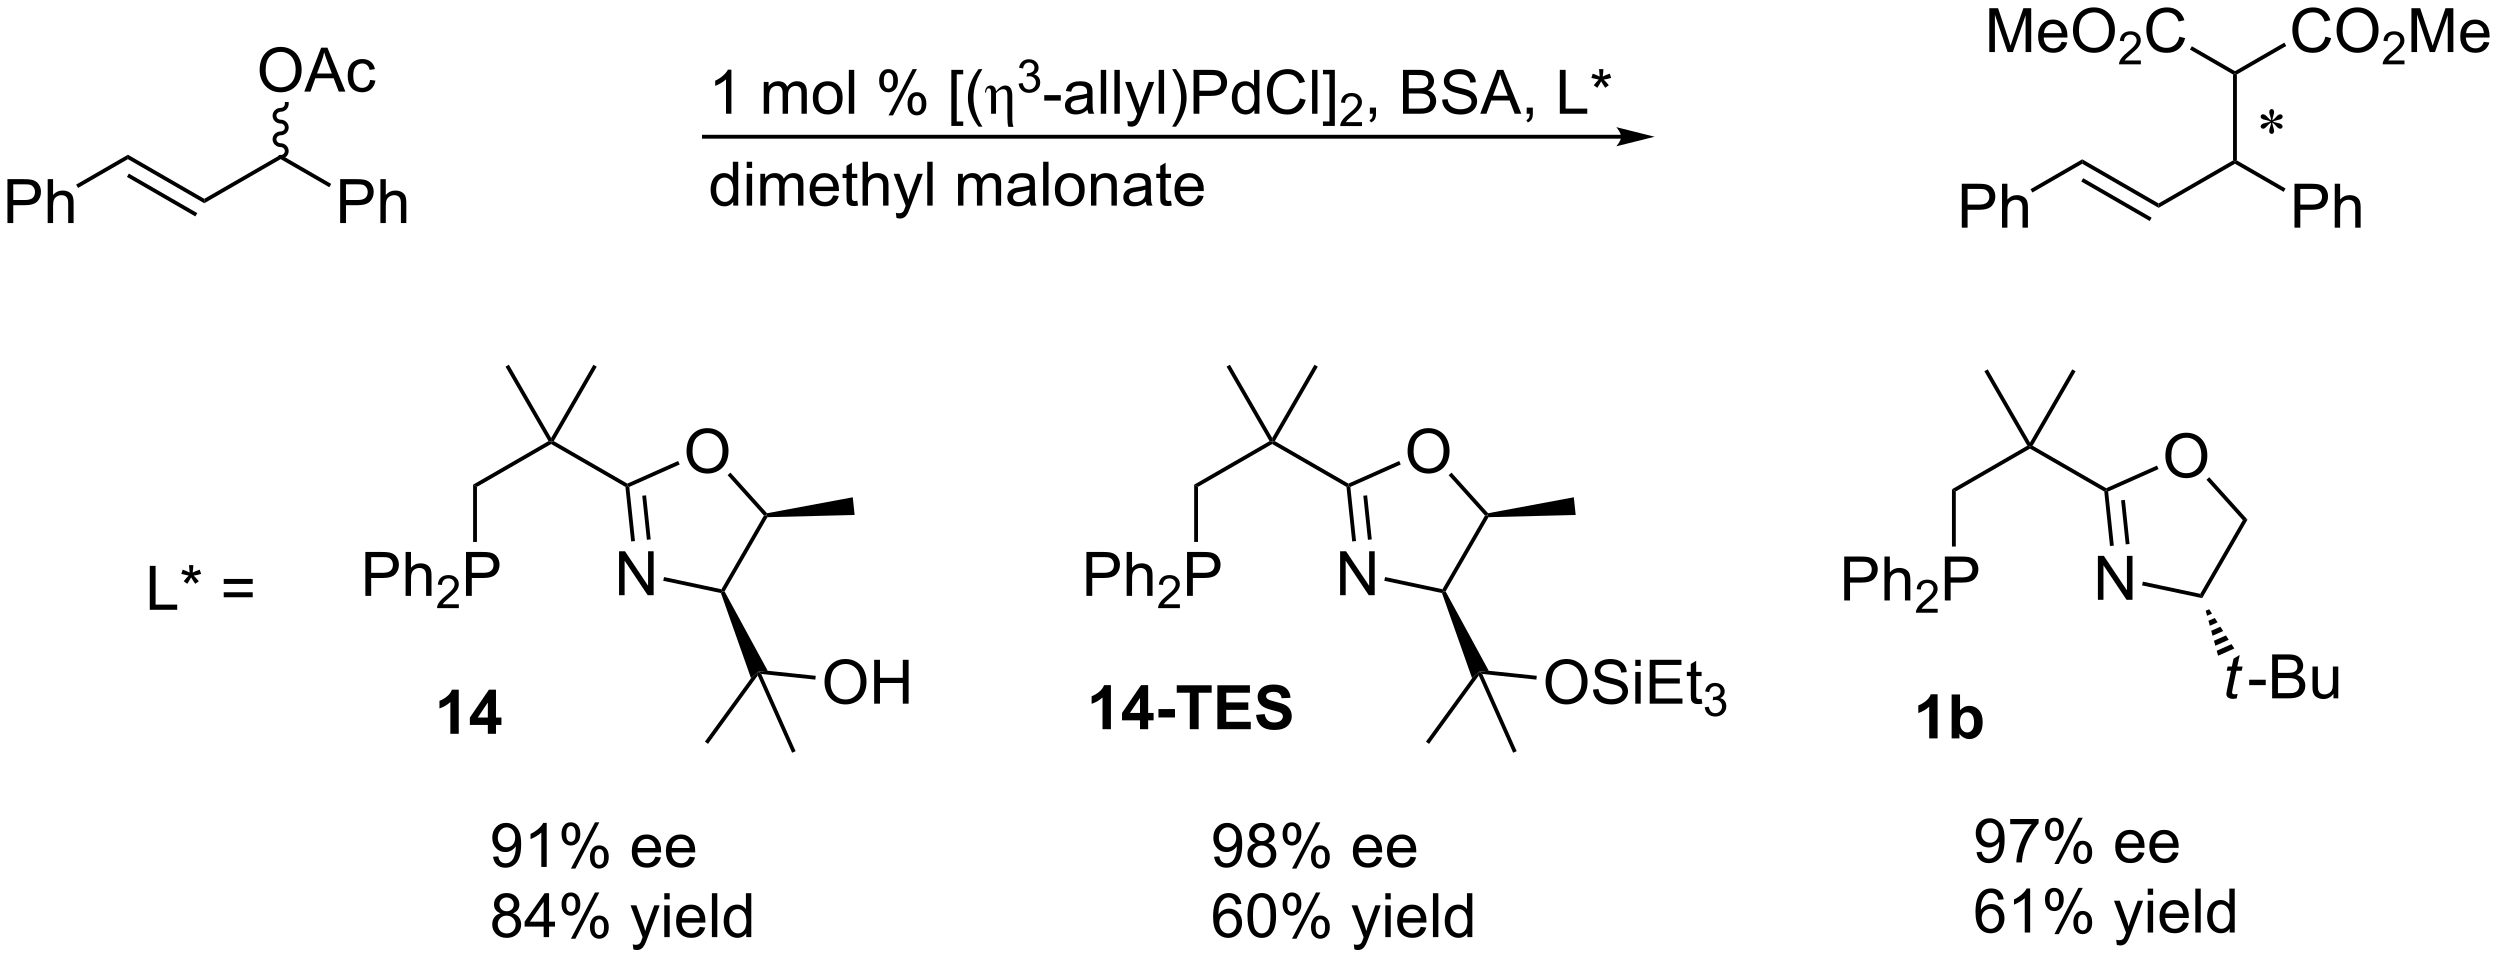 <?xml version="1.0" encoding="UTF-8"?>
<!DOCTYPE svg PUBLIC '-//W3C//DTD SVG 1.0//EN'
          'http://www.w3.org/TR/2001/REC-SVG-20010904/DTD/svg10.dtd'>
<svg stroke-dasharray="none" shape-rendering="auto" xmlns="http://www.w3.org/2000/svg" font-family="'Dialog'" text-rendering="auto" width="447" fill-opacity="1" color-interpolation="auto" color-rendering="auto" preserveAspectRatio="xMidYMid meet" font-size="12px" viewBox="0 0 447 172" fill="black" xmlns:xlink="http://www.w3.org/1999/xlink" stroke="black" image-rendering="auto" stroke-miterlimit="10" stroke-linecap="square" stroke-linejoin="miter" font-style="normal" stroke-width="1" height="172" stroke-dashoffset="0" font-weight="normal" stroke-opacity="1"
><!--Generated by the Batik Graphics2D SVG Generator--><defs id="genericDefs"
  /><g
  ><defs id="defs1"
    ><clipPath clipPathUnits="userSpaceOnUse" id="clipPath1"
      ><path d="M2.394 1.611 L337.358 1.611 L337.358 130.065 L2.394 130.065 L2.394 1.611 Z"
      /></clipPath
      ><clipPath clipPathUnits="userSpaceOnUse" id="clipPath2"
      ><path d="M2.765 27.363 L2.765 152.245 L328.415 152.245 L328.415 27.363 Z"
      /></clipPath
    ></defs
    ><g transform="scale(1.333,1.333) translate(-2.394,-1.611) matrix(1.029,0,0,1.029,-0.45,-26.534)"
    ><path d="M298.809 43.043 Q298.793 42.772 298.7 42.507 Q298.567 42.124 298.567 41.981 Q298.567 41.778 298.663 41.673 Q298.76 41.567 298.9 41.567 Q299.02 41.567 299.109 41.673 Q299.2 41.778 299.2 41.973 Q299.2 42.147 299.096 42.462 Q298.994 42.778 298.971 43.043 Q299.184 42.905 299.356 42.71 Q299.622 42.403 299.749 42.33 Q299.879 42.254 300.012 42.254 Q300.142 42.254 300.228 42.343 Q300.317 42.429 300.317 42.551 Q300.317 42.694 300.187 42.809 Q300.059 42.921 299.543 43.035 Q299.244 43.1 299.043 43.186 Q299.247 43.293 299.541 43.348 Q300.012 43.434 300.158 43.564 Q300.307 43.692 300.307 43.843 Q300.307 43.96 300.218 44.046 Q300.129 44.132 300.012 44.132 Q299.895 44.132 299.752 44.051 Q299.611 43.968 299.369 43.684 Q299.207 43.491 298.971 43.324 Q298.978 43.546 299.059 43.809 Q299.2 44.27 299.2 44.436 Q299.2 44.593 299.106 44.702 Q299.012 44.809 298.908 44.809 Q298.762 44.809 298.645 44.694 Q298.564 44.614 298.564 44.434 Q298.564 44.246 298.653 43.983 Q298.744 43.718 298.767 43.619 Q298.791 43.52 298.809 43.324 Q298.58 43.475 298.408 43.663 Q298.122 43.983 297.978 44.069 Q297.877 44.132 297.767 44.132 Q297.635 44.132 297.541 44.043 Q297.447 43.952 297.447 43.843 Q297.447 43.746 297.525 43.639 Q297.606 43.53 297.767 43.46 Q297.872 43.413 298.247 43.335 Q298.489 43.285 298.721 43.186 Q298.51 43.082 298.215 43.022 Q297.736 42.921 297.622 42.84 Q297.447 42.71 297.447 42.528 Q297.447 42.421 297.533 42.335 Q297.622 42.246 297.739 42.246 Q297.869 42.246 298.012 42.33 Q298.158 42.41 298.372 42.658 Q298.588 42.905 298.809 43.043 Z" stroke="none" clip-path="url(#clipPath2)"
    /></g
    ><g transform="matrix(1.371,0,0,1.371,-3.792,-37.527)"
    ><path d="M83.499 104.994 L83.499 99.267 L84.278 99.267 L87.285 103.762 L87.285 99.267 L88.012 99.267 L88.012 104.994 L87.233 104.994 L84.225 100.494 L84.225 104.994 L83.499 104.994 Z" stroke="none" clip-path="url(#clipPath2)"
    /></g
    ><g transform="matrix(1.371,0,0,1.371,-3.792,-37.527)"
    ><path d="M92.299 86.246 Q92.299 84.819 93.065 84.014 Q93.83 83.207 95.041 83.207 Q95.833 83.207 96.468 83.587 Q97.106 83.965 97.44 84.642 Q97.776 85.319 97.776 86.178 Q97.776 87.051 97.424 87.738 Q97.073 88.426 96.427 88.78 Q95.783 89.134 95.036 89.134 Q94.229 89.134 93.591 88.743 Q92.955 88.35 92.627 87.676 Q92.299 86.999 92.299 86.246 ZM93.08 86.257 Q93.08 87.293 93.635 87.889 Q94.192 88.483 95.033 88.483 Q95.888 88.483 96.44 87.882 Q96.994 87.28 96.994 86.176 Q96.994 85.475 96.757 84.954 Q96.52 84.434 96.065 84.147 Q95.612 83.858 95.044 83.858 Q94.239 83.858 93.658 84.413 Q93.08 84.965 93.08 86.257 Z" stroke="none" clip-path="url(#clipPath2)"
    /></g
    ><g transform="matrix(1.371,0,0,1.371,-3.792,-37.527)"
    ><path d="M84.331 90.874 L84.567 90.721 L84.834 90.876 L85.576 97.933 L85.079 97.986 ZM86.526 92.022 L87.13 97.77 L87.628 97.718 L87.023 91.97 Z" stroke="none" clip-path="url(#clipPath2)"
    /></g
    ><g transform="matrix(1.371,0,0,1.371,-3.792,-37.527)"
    ><path d="M89.263 103.118 L89.367 102.629 L96.849 104.219 L96.974 104.501 L96.786 104.717 Z" stroke="none" clip-path="url(#clipPath2)"
    /></g
    ><g transform="matrix(1.371,0,0,1.371,-3.792,-37.527)"
    ><path d="M97.26 104.506 L96.974 104.501 L96.849 104.219 L102.397 94.609 L102.704 94.577 L102.851 94.822 Z" stroke="none" clip-path="url(#clipPath2)"
    /></g
    ><g transform="matrix(1.371,0,0,1.371,-3.792,-37.527)"
    ><path d="M102.797 94.306 L102.704 94.577 L102.397 94.609 L97.657 89.344 L98.028 89.01 Z" stroke="none" clip-path="url(#clipPath2)"
    /></g
    ><g transform="matrix(1.371,0,0,1.371,-3.792,-37.527)"
    ><path d="M91.205 87.492 L91.408 87.949 L84.834 90.876 L84.567 90.721 L84.581 90.441 Z" stroke="none" clip-path="url(#clipPath2)"
    /></g
    ><g transform="matrix(1.371,0,0,1.371,-3.792,-37.527)"
    ><path d="M84.581 90.441 L84.567 90.721 L84.331 90.874 L74.642 85.28 L74.642 84.991 L74.984 84.9 Z" stroke="none" clip-path="url(#clipPath2)"
    /></g
    ><g transform="matrix(1.371,0,0,1.371,-3.792,-37.527)"
    ><path d="M74.3 84.9 L74.642 84.991 L74.642 85.28 L64.967 90.866 L64.467 90.577 Z" stroke="none" clip-path="url(#clipPath2)"
    /></g
    ><g transform="matrix(1.371,0,0,1.371,-3.792,-37.527)"
    ><path d="M74.642 84.491 L74.642 84.991 L74.3 84.9 L68.695 75.192 L69.129 74.942 Z" stroke="none" clip-path="url(#clipPath2)"
    /></g
    ><g transform="matrix(1.371,0,0,1.371,-3.792,-37.527)"
    ><path d="M74.984 84.9 L74.642 84.991 L74.642 84.491 L80.156 74.942 L80.588 75.192 Z" stroke="none" clip-path="url(#clipPath2)"
    /></g
    ><g transform="matrix(1.371,0,0,1.371,-3.792,-37.527)"
    ><path d="M50.416 105.082 L50.416 99.355 L52.577 99.355 Q53.147 99.355 53.447 99.41 Q53.869 99.48 54.153 99.678 Q54.439 99.873 54.613 100.23 Q54.788 100.584 54.788 101.011 Q54.788 101.74 54.322 102.248 Q53.858 102.753 52.642 102.753 L51.173 102.753 L51.173 105.082 L50.416 105.082 ZM51.173 102.076 L52.655 102.076 Q53.389 102.076 53.697 101.803 Q54.007 101.529 54.007 101.035 Q54.007 100.675 53.824 100.42 Q53.642 100.162 53.345 100.082 Q53.155 100.029 52.639 100.029 L51.173 100.029 L51.173 102.076 ZM55.663 105.082 L55.663 99.355 L56.366 99.355 L56.366 101.41 Q56.858 100.839 57.608 100.839 Q58.069 100.839 58.408 101.022 Q58.749 101.201 58.895 101.522 Q59.041 101.842 59.041 102.451 L59.041 105.082 L58.337 105.082 L58.337 102.451 Q58.337 101.925 58.108 101.686 Q57.882 101.444 57.462 101.444 Q57.15 101.444 56.874 101.608 Q56.6 101.769 56.483 102.048 Q56.366 102.324 56.366 102.811 L56.366 105.082 L55.663 105.082 Z" stroke="none" clip-path="url(#clipPath2)"
    /></g
    ><g transform="matrix(1.371,0,0,1.371,-3.792,-37.527)"
    ><path d="M62.605 106.174 L62.605 106.681 L59.765 106.681 Q59.759 106.49 59.828 106.314 Q59.935 106.025 60.173 105.744 Q60.414 105.463 60.865 105.094 Q61.564 104.519 61.81 104.183 Q62.056 103.847 62.056 103.549 Q62.056 103.236 61.831 103.021 Q61.609 102.805 61.248 102.805 Q60.867 102.805 60.638 103.033 Q60.41 103.262 60.408 103.666 L59.865 103.611 Q59.921 103.004 60.285 102.687 Q60.648 102.369 61.259 102.369 Q61.878 102.369 62.238 102.713 Q62.599 103.055 62.599 103.56 Q62.599 103.818 62.494 104.068 Q62.388 104.316 62.142 104.592 Q61.898 104.867 61.33 105.347 Q60.855 105.746 60.72 105.888 Q60.586 106.031 60.498 106.174 L62.605 106.174 Z" stroke="none" clip-path="url(#clipPath2)"
    /></g
    ><g transform="matrix(1.371,0,0,1.371,-3.792,-37.527)"
    ><path d="M63.538 105.082 L63.538 99.355 L65.699 99.355 Q66.269 99.355 66.569 99.41 Q66.991 99.48 67.275 99.678 Q67.561 99.873 67.736 100.23 Q67.91 100.584 67.91 101.011 Q67.91 101.74 67.444 102.248 Q66.98 102.753 65.764 102.753 L64.295 102.753 L64.295 105.082 L63.538 105.082 ZM64.295 102.076 L65.777 102.076 Q66.511 102.076 66.819 101.803 Q67.129 101.529 67.129 101.035 Q67.129 100.675 66.946 100.42 Q66.764 100.162 66.467 100.082 Q66.277 100.029 65.761 100.029 L64.295 100.029 L64.295 102.076 Z" stroke="none" clip-path="url(#clipPath2)"
    /></g
    ><g transform="matrix(1.371,0,0,1.371,-3.792,-37.527)"
    ><path d="M64.467 90.577 L64.967 90.866 L64.967 98.049 L64.467 98.049 Z" stroke="none" clip-path="url(#clipPath2)"
    /></g
    ><g transform="matrix(1.371,0,0,1.371,-3.792,-37.527)"
    ><path d="M100.709 115.82 L101.635 114.971 L101.583 115.468 L95.102 124.389 L94.697 124.095 Z" stroke="none" clip-path="url(#clipPath2)"
    /></g
    ><g transform="matrix(1.371,0,0,1.371,-3.792,-37.527)"
    ><path d="M110.296 116.355 Q110.296 114.927 111.061 114.123 Q111.827 113.316 113.038 113.316 Q113.83 113.316 114.465 113.696 Q115.103 114.073 115.436 114.75 Q115.772 115.427 115.772 116.287 Q115.772 117.159 115.421 117.847 Q115.069 118.534 114.423 118.888 Q113.78 119.243 113.033 119.243 Q112.225 119.243 111.588 118.852 Q110.952 118.459 110.624 117.784 Q110.296 117.107 110.296 116.355 ZM111.077 116.365 Q111.077 117.401 111.632 117.998 Q112.189 118.591 113.03 118.591 Q113.884 118.591 114.436 117.99 Q114.991 117.388 114.991 116.284 Q114.991 115.584 114.754 115.063 Q114.517 114.542 114.061 114.256 Q113.608 113.966 113.041 113.966 Q112.236 113.966 111.655 114.521 Q111.077 115.073 111.077 116.365 ZM116.771 119.144 L116.771 113.417 L117.529 113.417 L117.529 115.769 L120.505 115.769 L120.505 113.417 L121.263 113.417 L121.263 119.144 L120.505 119.144 L120.505 116.443 L117.529 116.443 L117.529 119.144 L116.771 119.144 Z" stroke="none" clip-path="url(#clipPath2)"
    /></g
    ><g transform="matrix(1.371,0,0,1.371,-3.792,-37.527)"
    ><path d="M102.04 115.265 L101.635 114.971 L102.887 114.851 L109.152 115.509 L109.1 116.007 Z" stroke="none" clip-path="url(#clipPath2)"
    /></g
    ><g transform="matrix(1.371,0,0,1.371,-3.792,-37.527)"
    ><path d="M101.583 115.468 L101.635 114.971 L102.04 115.265 L106.525 125.338 L106.068 125.542 Z" stroke="none" clip-path="url(#clipPath2)"
    /></g
    ><g transform="matrix(1.371,0,0,1.371,-3.792,-37.527)"
    ><path d="M96.786 104.717 L96.974 104.501 L97.26 104.506 L102.887 114.851 L101.635 114.971 L100.709 115.82 Z" stroke="none" clip-path="url(#clipPath2)"
    /></g
    ><g transform="matrix(1.371,0,0,1.371,-3.792,-37.527)"
    ><path d="M3.737 56.464 L3.737 50.738 L5.899 50.738 Q6.469 50.738 6.769 50.792 Q7.191 50.863 7.474 51.061 Q7.761 51.256 7.935 51.613 Q8.11 51.967 8.11 52.394 Q8.11 53.123 7.644 53.631 Q7.18 54.136 5.964 54.136 L4.495 54.136 L4.495 56.464 L3.737 56.464 ZM4.495 53.459 L5.977 53.459 Q6.711 53.459 7.019 53.186 Q7.329 52.912 7.329 52.417 Q7.329 52.058 7.146 51.803 Q6.964 51.545 6.667 51.464 Q6.477 51.412 5.961 51.412 L4.495 51.412 L4.495 53.459 ZM8.985 56.464 L8.985 50.738 L9.688 50.738 L9.688 52.792 Q10.18 52.222 10.93 52.222 Q11.391 52.222 11.73 52.404 Q12.071 52.584 12.217 52.904 Q12.363 53.225 12.363 53.834 L12.363 56.464 L11.659 56.464 L11.659 53.834 Q11.659 53.308 11.43 53.069 Q11.204 52.826 10.784 52.826 Q10.472 52.826 10.196 52.99 Q9.922 53.152 9.805 53.43 Q9.688 53.706 9.688 54.194 L9.688 56.464 L8.985 56.464 Z" stroke="none" clip-path="url(#clipPath2)"
    /></g
    ><g transform="matrix(1.371,0,0,1.371,-3.792,-37.527)"
    ><path d="M12.947 51.88 L12.697 51.447 L19.447 47.551 L19.447 48.128 Z" stroke="none" clip-path="url(#clipPath2)"
    /></g
    ><g transform="matrix(1.371,0,0,1.371,-3.792,-37.527)"
    ><path d="M19.447 48.128 L19.447 47.551 L29.406 53.301 L29.406 53.878 ZM19.322 50.446 L28.246 55.599 L28.496 55.166 L19.572 50.013 Z" stroke="none" clip-path="url(#clipPath2)"
    /></g
    ><g transform="matrix(1.371,0,0,1.371,-3.792,-37.527)"
    ><path d="M29.406 53.878 L29.406 53.301 L39.365 47.551 L39.365 48.128 Z" stroke="none" clip-path="url(#clipPath2)"
    /></g
    ><g transform="matrix(1.371,0,0,1.371,-3.792,-37.527)"
    ><path d="M47.129 56.464 L47.129 50.738 L49.291 50.738 Q49.861 50.738 50.161 50.792 Q50.583 50.863 50.866 51.061 Q51.153 51.256 51.327 51.613 Q51.502 51.967 51.502 52.394 Q51.502 53.123 51.036 53.631 Q50.572 54.136 49.356 54.136 L47.887 54.136 L47.887 56.464 L47.129 56.464 ZM47.887 53.459 L49.369 53.459 Q50.103 53.459 50.411 53.186 Q50.721 52.912 50.721 52.417 Q50.721 52.058 50.538 51.803 Q50.356 51.545 50.059 51.464 Q49.869 51.412 49.353 51.412 L47.887 51.412 L47.887 53.459 ZM52.377 56.464 L52.377 50.738 L53.08 50.738 L53.08 52.792 Q53.572 52.222 54.322 52.222 Q54.783 52.222 55.122 52.404 Q55.463 52.584 55.609 52.904 Q55.754 53.225 55.754 53.834 L55.754 56.464 L55.051 56.464 L55.051 53.834 Q55.051 53.308 54.822 53.069 Q54.596 52.826 54.176 52.826 Q53.864 52.826 53.588 52.99 Q53.314 53.152 53.197 53.43 Q53.08 53.706 53.08 54.194 L53.08 56.464 L52.377 56.464 Z" stroke="none" clip-path="url(#clipPath2)"
    /></g
    ><g transform="matrix(1.371,0,0,1.371,-3.792,-37.527)"
    ><path d="M39.365 48.128 L39.365 47.551 L45.962 51.359 L45.712 51.792 Z" stroke="none" clip-path="url(#clipPath2)"
    /></g
    ><g transform="matrix(1.371,0,0,1.371,-3.792,-37.527)"
    ><path d="M36.628 36.525 Q36.628 35.098 37.394 34.294 Q38.16 33.486 39.371 33.486 Q40.162 33.486 40.798 33.866 Q41.436 34.244 41.769 34.921 Q42.105 35.598 42.105 36.458 Q42.105 37.33 41.753 38.017 Q41.402 38.705 40.756 39.059 Q40.113 39.413 39.365 39.413 Q38.558 39.413 37.92 39.023 Q37.285 38.629 36.956 37.955 Q36.628 37.278 36.628 36.525 ZM37.41 36.536 Q37.41 37.572 37.964 38.169 Q38.522 38.762 39.363 38.762 Q40.217 38.762 40.769 38.161 Q41.324 37.559 41.324 36.455 Q41.324 35.754 41.087 35.234 Q40.85 34.713 40.394 34.426 Q39.941 34.137 39.373 34.137 Q38.569 34.137 37.988 34.692 Q37.41 35.244 37.41 36.536 ZM42.45 39.314 L44.651 33.588 L45.468 33.588 L47.812 39.314 L46.947 39.314 L46.281 37.58 L43.885 37.58 L43.257 39.314 L42.45 39.314 ZM44.104 36.963 L46.046 36.963 L45.447 35.377 Q45.174 34.653 45.041 34.189 Q44.932 34.739 44.734 35.283 L44.104 36.963 ZM51.033 37.794 L51.726 37.885 Q51.611 38.598 51.145 39.004 Q50.679 39.408 49.999 39.408 Q49.148 39.408 48.63 38.851 Q48.111 38.294 48.111 37.254 Q48.111 36.583 48.333 36.08 Q48.557 35.575 49.013 35.325 Q49.468 35.072 50.002 35.072 Q50.679 35.072 51.109 35.413 Q51.539 35.754 51.658 36.385 L50.976 36.489 Q50.877 36.072 50.63 35.861 Q50.382 35.65 50.031 35.65 Q49.499 35.65 49.166 36.03 Q48.835 36.411 48.835 37.236 Q48.835 38.072 49.156 38.452 Q49.476 38.83 49.992 38.83 Q50.406 38.83 50.682 38.577 Q50.96 38.322 51.033 37.794 Z" stroke="none" clip-path="url(#clipPath2)"
    /></g
    ><g transform="matrix(1.371,0,0,1.371,-3.792,-37.527)"
    ><path d="M39.365 48.089 C39.945 48.089 40.415 47.634 40.415 47.071 C40.415 46.509 39.945 46.053 39.365 46.053 C39.062 46.053 38.815 45.821 38.815 45.535 C38.815 45.249 39.062 45.017 39.365 45.017 C39.945 45.017 40.415 44.562 40.415 43.999 C40.415 43.437 39.945 42.981 39.365 42.981 C39.062 42.981 38.815 42.749 38.815 42.463 C38.815 42.177 39.062 41.945 39.365 41.945 C39.945 41.945 40.415 41.49 40.415 40.927 L40.415 40.677 L39.915 40.677 L39.915 40.927 C39.915 41.213 39.669 41.445 39.365 41.445 C38.785 41.445 38.315 41.901 38.315 42.463 C38.315 43.026 38.785 43.481 39.365 43.481 C39.669 43.481 39.915 43.713 39.915 43.999 C39.915 44.285 39.669 44.517 39.365 44.517 C38.785 44.517 38.315 44.973 38.315 45.535 C38.315 46.098 38.785 46.553 39.365 46.553 C39.669 46.553 39.915 46.785 39.915 47.071 C39.915 47.357 39.669 47.589 39.365 47.589 L39.115 47.589 L39.115 48.089 L39.365 48.089 Z" stroke="none" clip-path="url(#clipPath2)"
    /></g
    ><g transform="matrix(1.371,0,0,1.371,-3.792,-37.527)"
    ><path d="M214.18 44.954 L94.57 44.954 L94.32 44.954 L94.32 45.454 L94.57 45.454 L214.18 45.454 L214.43 45.454 L214.43 44.954 L214.18 44.954 ZM218.555 45.204 L213.555 43.954 C213.555 43.954 214.18 44.657 214.18 45.204 C214.18 45.751 213.555 46.454 213.555 46.454 Z" stroke="none" clip-path="url(#clipPath2)"
    /></g
    ><g transform="matrix(1.371,0,0,1.371,-3.792,-37.527)"
    ><path d="M98.151 42.209 L97.448 42.209 L97.448 37.727 Q97.192 37.969 96.781 38.212 Q96.37 38.454 96.041 38.576 L96.041 37.897 Q96.63 37.618 97.07 37.225 Q97.513 36.829 97.698 36.459 L98.151 36.459 L98.151 42.209 ZM102.37 42.209 L102.37 38.061 L102.997 38.061 L102.997 38.641 Q103.192 38.337 103.515 38.152 Q103.841 37.967 104.255 37.967 Q104.716 37.967 105.01 38.16 Q105.307 38.35 105.427 38.694 Q105.919 37.967 106.708 37.967 Q107.325 37.967 107.656 38.308 Q107.989 38.649 107.989 39.36 L107.989 42.209 L107.291 42.209 L107.291 39.594 Q107.291 39.173 107.221 38.988 Q107.153 38.803 106.974 38.691 Q106.794 38.576 106.552 38.576 Q106.114 38.576 105.825 38.868 Q105.536 39.157 105.536 39.798 L105.536 42.209 L104.833 42.209 L104.833 39.514 Q104.833 39.045 104.661 38.811 Q104.489 38.576 104.099 38.576 Q103.802 38.576 103.549 38.733 Q103.299 38.889 103.185 39.191 Q103.073 39.49 103.073 40.056 L103.073 42.209 L102.37 42.209 ZM108.771 40.134 Q108.771 38.983 109.411 38.428 Q109.948 37.967 110.716 37.967 Q111.573 37.967 112.114 38.527 Q112.659 39.087 112.659 40.076 Q112.659 40.876 112.416 41.337 Q112.177 41.795 111.719 42.05 Q111.26 42.303 110.716 42.303 Q109.846 42.303 109.307 41.746 Q108.771 41.186 108.771 40.134 ZM109.495 40.134 Q109.495 40.931 109.841 41.329 Q110.19 41.725 110.716 41.725 Q111.239 41.725 111.586 41.326 Q111.935 40.928 111.935 40.11 Q111.935 39.342 111.586 38.946 Q111.237 38.548 110.716 38.548 Q110.19 38.548 109.841 38.944 Q109.495 39.337 109.495 40.134 ZM113.467 42.209 L113.467 36.483 L114.17 36.483 L114.17 42.209 L113.467 42.209 ZM117.42 37.858 Q117.42 37.243 117.728 36.813 Q118.038 36.384 118.624 36.384 Q119.163 36.384 119.514 36.769 Q119.868 37.154 119.868 37.899 Q119.868 38.626 119.511 39.019 Q119.155 39.412 118.631 39.412 Q118.111 39.412 117.764 39.027 Q117.42 38.639 117.42 37.858 ZM118.642 36.868 Q118.381 36.868 118.207 37.094 Q118.032 37.321 118.032 37.928 Q118.032 38.477 118.207 38.704 Q118.384 38.928 118.642 38.928 Q118.907 38.928 119.082 38.701 Q119.256 38.475 119.256 37.873 Q119.256 37.319 119.079 37.094 Q118.905 36.868 118.642 36.868 ZM118.647 42.42 L121.78 36.384 L122.35 36.384 L119.228 42.42 L118.647 42.42 ZM121.124 40.865 Q121.124 40.248 121.431 39.821 Q121.741 39.391 122.329 39.391 Q122.868 39.391 123.222 39.777 Q123.577 40.162 123.577 40.907 Q123.577 41.634 123.217 42.027 Q122.861 42.42 122.335 42.42 Q121.814 42.42 121.467 42.032 Q121.124 41.641 121.124 40.865 ZM122.35 39.876 Q122.085 39.876 121.91 40.102 Q121.736 40.329 121.736 40.936 Q121.736 41.483 121.91 41.709 Q122.087 41.936 122.345 41.936 Q122.616 41.936 122.788 41.709 Q122.962 41.483 122.962 40.881 Q122.962 40.326 122.785 40.102 Q122.611 39.876 122.35 39.876 ZM126.835 43.8 L126.835 36.483 L128.384 36.483 L128.384 37.063 L127.538 37.063 L127.538 43.217 L128.384 43.217 L128.384 43.8 L126.835 43.8 ZM130.385 43.894 Q129.802 43.16 129.398 42.175 Q128.997 41.188 128.997 40.134 Q128.997 39.204 129.299 38.352 Q129.651 37.365 130.385 36.384 L130.888 36.384 Q130.417 37.196 130.263 37.545 Q130.026 38.084 129.888 38.67 Q129.721 39.399 129.721 40.139 Q129.721 42.016 130.888 43.894 L130.385 43.894 Z" stroke="none" clip-path="url(#clipPath2)"
    /></g
    ><g transform="matrix(1.371,0,0,1.371,-3.792,-37.527)"
    ><path d="M132.661 39.295 Q133.276 38.524 133.864 38.524 Q134.786 38.524 134.786 39.881 L134.786 42.779 Q134.786 43.522 134.935 43.92 L134.276 43.92 Q134.143 43.553 134.143 42.576 L134.143 39.795 Q134.143 39.391 134.018 39.199 Q133.893 39.006 133.581 39.006 Q133.112 39.006 132.661 39.524 L132.661 42.209 L132.018 42.209 L132.018 39.524 Q132.018 39.162 131.945 39.027 Q131.872 38.889 131.7 38.889 Q131.424 38.889 131.362 39.436 L131.221 39.436 Q131.294 38.524 131.971 38.524 Q132.271 38.524 132.461 38.735 Q132.654 38.944 132.661 39.295 Z" stroke="none" clip-path="url(#clipPath2)"
    /></g
    ><g transform="matrix(1.371,0,0,1.371,-3.792,-37.527)"
    ><path d="M135.613 38.274 L136.14 38.204 Q136.232 38.653 136.448 38.85 Q136.667 39.048 136.982 39.048 Q137.353 39.048 137.609 38.79 Q137.866 38.532 137.866 38.151 Q137.866 37.788 137.628 37.554 Q137.392 37.317 137.025 37.317 Q136.876 37.317 136.654 37.376 L136.712 36.913 Q136.765 36.919 136.796 36.919 Q137.134 36.919 137.404 36.743 Q137.673 36.567 137.673 36.2 Q137.673 35.911 137.476 35.722 Q137.28 35.53 136.97 35.53 Q136.661 35.53 136.456 35.724 Q136.251 35.917 136.192 36.304 L135.665 36.21 Q135.763 35.679 136.105 35.388 Q136.448 35.097 136.958 35.097 Q137.31 35.097 137.605 35.247 Q137.901 35.397 138.058 35.659 Q138.214 35.919 138.214 36.212 Q138.214 36.491 138.064 36.72 Q137.915 36.948 137.622 37.083 Q138.003 37.171 138.214 37.448 Q138.425 37.724 138.425 38.14 Q138.425 38.702 138.015 39.095 Q137.605 39.485 136.978 39.485 Q136.413 39.485 136.038 39.149 Q135.665 38.811 135.613 38.274 Z" stroke="none" clip-path="url(#clipPath2)"
    /></g
    ><g transform="matrix(1.371,0,0,1.371,-3.792,-37.527)"
    ><path d="M138.953 40.49 L138.953 39.782 L141.112 39.782 L141.112 40.49 L138.953 40.49 ZM144.596 41.696 Q144.205 42.029 143.843 42.167 Q143.484 42.303 143.07 42.303 Q142.385 42.303 142.018 41.969 Q141.65 41.634 141.65 41.115 Q141.65 40.811 141.788 40.558 Q141.929 40.306 142.153 40.154 Q142.377 40.001 142.658 39.923 Q142.867 39.868 143.283 39.819 Q144.135 39.717 144.538 39.576 Q144.541 39.431 144.541 39.391 Q144.541 38.962 144.343 38.787 Q144.072 38.548 143.541 38.548 Q143.046 38.548 142.809 38.722 Q142.572 38.897 142.46 39.337 L141.773 39.243 Q141.867 38.803 142.08 38.532 Q142.296 38.259 142.703 38.113 Q143.109 37.967 143.643 37.967 Q144.174 37.967 144.505 38.092 Q144.838 38.217 144.994 38.407 Q145.15 38.594 145.213 38.884 Q145.25 39.063 145.25 39.532 L145.25 40.469 Q145.25 41.451 145.294 41.712 Q145.338 41.969 145.471 42.209 L144.737 42.209 Q144.627 41.99 144.596 41.696 ZM144.538 40.126 Q144.156 40.282 143.39 40.391 Q142.955 40.454 142.775 40.532 Q142.596 40.61 142.497 40.761 Q142.4 40.912 142.4 41.094 Q142.4 41.376 142.614 41.563 Q142.828 41.751 143.237 41.751 Q143.643 41.751 143.958 41.574 Q144.275 41.397 144.424 41.087 Q144.538 40.85 144.538 40.384 L144.538 40.126 ZM146.324 42.209 L146.324 36.483 L147.027 36.483 L147.027 42.209 L146.324 42.209 ZM148.101 42.209 L148.101 36.483 L148.804 36.483 L148.804 42.209 L148.101 42.209 ZM149.863 43.808 L149.785 43.147 Q150.014 43.209 150.186 43.209 Q150.42 43.209 150.561 43.131 Q150.701 43.053 150.792 42.912 Q150.858 42.808 151.006 42.389 Q151.027 42.331 151.069 42.217 L149.496 38.061 L150.253 38.061 L151.115 40.462 Q151.285 40.92 151.417 41.423 Q151.537 40.938 151.707 40.477 L152.592 38.061 L153.295 38.061 L151.717 42.279 Q151.464 42.964 151.324 43.222 Q151.136 43.569 150.894 43.73 Q150.652 43.894 150.316 43.894 Q150.113 43.894 149.863 43.808 ZM153.878 42.209 L153.878 36.483 L154.582 36.483 L154.582 42.209 L153.878 42.209 ZM156.132 43.894 L155.627 43.894 Q156.796 42.016 156.796 40.139 Q156.796 39.404 156.627 38.681 Q156.494 38.094 156.257 37.556 Q156.104 37.204 155.627 36.384 L156.132 36.384 Q156.867 37.365 157.218 38.352 Q157.518 39.204 157.518 40.134 Q157.518 41.188 157.114 42.175 Q156.71 43.16 156.132 43.894 ZM158.424 42.209 L158.424 36.483 L160.585 36.483 Q161.156 36.483 161.455 36.537 Q161.877 36.608 162.161 36.806 Q162.447 37.001 162.622 37.358 Q162.796 37.712 162.796 38.139 Q162.796 38.868 162.33 39.376 Q161.867 39.881 160.65 39.881 L159.182 39.881 L159.182 42.209 L158.424 42.209 ZM159.182 39.204 L160.663 39.204 Q161.398 39.204 161.705 38.931 Q162.015 38.657 162.015 38.162 Q162.015 37.803 161.833 37.548 Q161.65 37.29 161.354 37.209 Q161.163 37.157 160.648 37.157 L159.182 37.157 L159.182 39.204 ZM166.362 42.209 L166.362 41.686 Q165.968 42.303 165.203 42.303 Q164.705 42.303 164.288 42.029 Q163.875 41.756 163.645 41.266 Q163.416 40.774 163.416 40.139 Q163.416 39.516 163.622 39.011 Q163.83 38.506 164.244 38.238 Q164.658 37.967 165.171 37.967 Q165.546 37.967 165.838 38.126 Q166.132 38.282 166.315 38.537 L166.315 36.483 L167.015 36.483 L167.015 42.209 L166.362 42.209 ZM164.14 40.139 Q164.14 40.936 164.476 41.331 Q164.812 41.725 165.268 41.725 Q165.729 41.725 166.052 41.347 Q166.375 40.969 166.375 40.196 Q166.375 39.344 166.046 38.946 Q165.718 38.548 165.237 38.548 Q164.768 38.548 164.453 38.931 Q164.14 39.313 164.14 40.139 ZM172.295 40.201 L173.053 40.391 Q172.816 41.326 172.196 41.819 Q171.576 42.308 170.683 42.308 Q169.756 42.308 169.175 41.931 Q168.597 41.553 168.292 40.839 Q167.99 40.123 167.99 39.303 Q167.99 38.407 168.332 37.743 Q168.675 37.076 169.305 36.73 Q169.936 36.384 170.694 36.384 Q171.553 36.384 172.139 36.821 Q172.725 37.259 172.957 38.053 L172.209 38.227 Q172.011 37.602 171.631 37.319 Q171.253 37.032 170.678 37.032 Q170.019 37.032 169.574 37.35 Q169.131 37.665 168.951 38.199 Q168.772 38.733 168.772 39.298 Q168.772 40.029 168.985 40.574 Q169.199 41.118 169.647 41.389 Q170.097 41.657 170.621 41.657 Q171.256 41.657 171.696 41.29 Q172.139 40.923 172.295 40.201 ZM173.882 42.209 L173.882 36.483 L174.585 36.483 L174.585 42.209 L173.882 42.209 ZM176.85 43.8 L175.3 43.8 L175.3 43.217 L176.147 43.217 L176.147 37.063 L175.3 37.063 L175.3 36.483 L176.85 36.483 L176.85 43.8 Z" stroke="none" clip-path="url(#clipPath2)"
    /></g
    ><g transform="matrix(1.371,0,0,1.371,-3.792,-37.527)"
    ><path d="M180.391 43.301 L180.391 43.809 L177.551 43.809 Q177.545 43.618 177.613 43.442 Q177.721 43.153 177.959 42.872 Q178.199 42.59 178.65 42.221 Q179.35 41.647 179.596 41.311 Q179.842 40.975 179.842 40.676 Q179.842 40.364 179.617 40.149 Q179.395 39.932 179.033 39.932 Q178.653 39.932 178.424 40.161 Q178.196 40.389 178.194 40.794 L177.65 40.739 Q177.707 40.131 178.071 39.815 Q178.434 39.497 179.045 39.497 Q179.664 39.497 180.024 39.84 Q180.385 40.182 180.385 40.688 Q180.385 40.946 180.279 41.196 Q180.174 41.444 179.928 41.719 Q179.684 41.995 179.115 42.475 Q178.641 42.874 178.506 43.016 Q178.371 43.159 178.283 43.301 L180.391 43.301 Z" stroke="none" clip-path="url(#clipPath2)"
    /></g
    ><g transform="matrix(1.371,0,0,1.371,-3.792,-37.527)"
    ><path d="M181.417 42.209 L181.417 41.407 L182.219 41.407 L182.219 42.209 Q182.219 42.652 182.063 42.923 Q181.907 43.194 181.566 43.342 L181.37 43.042 Q181.594 42.944 181.698 42.753 Q181.805 42.566 181.816 42.209 L181.417 42.209 ZM185.738 42.209 L185.738 36.483 L187.886 36.483 Q188.542 36.483 188.938 36.657 Q189.336 36.829 189.56 37.191 Q189.784 37.553 189.784 37.946 Q189.784 38.313 189.584 38.639 Q189.386 38.962 188.985 39.162 Q189.503 39.313 189.782 39.681 Q190.063 40.048 190.063 40.548 Q190.063 40.951 189.891 41.298 Q189.722 41.641 189.472 41.829 Q189.222 42.016 188.844 42.113 Q188.469 42.209 187.922 42.209 L185.738 42.209 ZM186.495 38.889 L187.735 38.889 Q188.238 38.889 188.456 38.821 Q188.745 38.735 188.891 38.537 Q189.04 38.337 189.04 38.037 Q189.04 37.751 188.901 37.535 Q188.766 37.319 188.511 37.238 Q188.258 37.157 187.641 37.157 L186.495 37.157 L186.495 38.889 ZM186.495 41.532 L187.922 41.532 Q188.29 41.532 188.438 41.506 Q188.698 41.459 188.873 41.35 Q189.05 41.24 189.162 41.032 Q189.276 40.821 189.276 40.548 Q189.276 40.227 189.113 39.993 Q188.948 39.756 188.657 39.66 Q188.368 39.563 187.821 39.563 L186.495 39.563 L186.495 41.532 ZM190.847 40.368 L191.563 40.306 Q191.613 40.735 191.797 41.011 Q191.985 41.287 192.375 41.456 Q192.766 41.626 193.253 41.626 Q193.688 41.626 194.019 41.498 Q194.352 41.368 194.513 41.144 Q194.675 40.92 194.675 40.654 Q194.675 40.384 194.519 40.183 Q194.363 39.983 194.003 39.844 Q193.774 39.756 192.985 39.566 Q192.196 39.376 191.878 39.209 Q191.469 38.993 191.266 38.675 Q191.066 38.358 191.066 37.962 Q191.066 37.529 191.31 37.152 Q191.558 36.774 192.029 36.579 Q192.503 36.384 193.081 36.384 Q193.719 36.384 194.204 36.589 Q194.691 36.795 194.951 37.194 Q195.214 37.592 195.235 38.094 L194.508 38.149 Q194.448 37.608 194.11 37.331 Q193.774 37.053 193.113 37.053 Q192.425 37.053 192.11 37.306 Q191.797 37.556 191.797 37.912 Q191.797 38.219 192.019 38.42 Q192.238 38.618 193.162 38.829 Q194.086 39.037 194.43 39.194 Q194.93 39.423 195.167 39.777 Q195.407 40.131 195.407 40.592 Q195.407 41.048 195.144 41.454 Q194.883 41.858 194.391 42.084 Q193.901 42.308 193.29 42.308 Q192.511 42.308 191.985 42.081 Q191.461 41.852 191.162 41.399 Q190.863 40.944 190.847 40.368 ZM195.81 42.209 L198.011 36.483 L198.829 36.483 L201.172 42.209 L200.308 42.209 L199.641 40.475 L197.245 40.475 L196.618 42.209 L195.81 42.209 ZM197.464 39.858 L199.407 39.858 L198.808 38.272 Q198.534 37.548 198.401 37.084 Q198.292 37.634 198.094 38.178 L197.464 39.858 ZM201.87 42.209 L201.87 41.407 L202.672 41.407 L202.672 42.209 Q202.672 42.652 202.516 42.923 Q202.36 43.194 202.019 43.342 L201.823 43.042 Q202.047 42.944 202.151 42.753 Q202.258 42.566 202.269 42.209 L201.87 42.209 ZM206.191 42.209 L206.191 36.483 L206.948 36.483 L206.948 41.532 L209.769 41.532 L209.769 42.209 L206.191 42.209 ZM210.304 37.532 L210.484 36.977 Q211.106 37.196 211.387 37.358 Q211.312 36.649 211.309 36.384 L211.874 36.384 Q211.864 36.772 211.786 37.352 Q212.187 37.149 212.708 36.977 L212.887 37.532 Q212.39 37.696 211.913 37.751 Q212.153 37.959 212.585 38.49 L212.116 38.821 Q211.89 38.514 211.583 37.983 Q211.293 38.532 211.075 38.821 L210.614 38.49 Q211.067 37.931 211.262 37.751 Q210.757 37.654 210.304 37.532 Z" stroke="none" clip-path="url(#clipPath2)"
    /></g
    ><g transform="matrix(1.371,0,0,1.371,-3.792,-37.527)"
    ><path d="M98.388 54.188 L98.388 53.665 Q97.995 54.282 97.229 54.282 Q96.732 54.282 96.315 54.009 Q95.901 53.735 95.672 53.246 Q95.442 52.753 95.442 52.118 Q95.442 51.496 95.648 50.99 Q95.857 50.485 96.271 50.217 Q96.685 49.946 97.198 49.946 Q97.573 49.946 97.864 50.105 Q98.159 50.261 98.341 50.516 L98.341 48.462 L99.041 48.462 L99.041 54.188 L98.388 54.188 ZM96.166 52.118 Q96.166 52.915 96.502 53.311 Q96.838 53.704 97.294 53.704 Q97.755 53.704 98.078 53.326 Q98.401 52.949 98.401 52.175 Q98.401 51.324 98.073 50.925 Q97.745 50.527 97.263 50.527 Q96.794 50.527 96.479 50.91 Q96.166 51.292 96.166 52.118 ZM100.15 49.269 L100.15 48.462 L100.853 48.462 L100.853 49.269 L100.15 49.269 ZM100.15 54.188 L100.15 50.04 L100.853 50.04 L100.853 54.188 L100.15 54.188 ZM101.924 54.188 L101.924 50.04 L102.552 50.04 L102.552 50.621 Q102.747 50.316 103.07 50.131 Q103.396 49.946 103.81 49.946 Q104.271 49.946 104.565 50.139 Q104.862 50.329 104.982 50.673 Q105.474 49.946 106.263 49.946 Q106.88 49.946 107.211 50.287 Q107.544 50.628 107.544 51.339 L107.544 54.188 L106.846 54.188 L106.846 51.574 Q106.846 51.152 106.776 50.967 Q106.708 50.782 106.528 50.67 Q106.349 50.556 106.107 50.556 Q105.669 50.556 105.38 50.847 Q105.091 51.136 105.091 51.777 L105.091 54.188 L104.388 54.188 L104.388 51.493 Q104.388 51.024 104.216 50.79 Q104.044 50.556 103.653 50.556 Q103.357 50.556 103.104 50.712 Q102.854 50.868 102.739 51.17 Q102.627 51.47 102.627 52.035 L102.627 54.188 L101.924 54.188 ZM111.427 52.852 L112.153 52.941 Q111.982 53.579 111.515 53.931 Q111.052 54.282 110.331 54.282 Q109.419 54.282 108.885 53.722 Q108.354 53.16 108.354 52.149 Q108.354 51.102 108.893 50.524 Q109.432 49.946 110.291 49.946 Q111.122 49.946 111.648 50.514 Q112.177 51.079 112.177 52.105 Q112.177 52.167 112.174 52.292 L109.081 52.292 Q109.12 52.977 109.466 53.342 Q109.815 53.704 110.333 53.704 Q110.721 53.704 110.995 53.501 Q111.268 53.298 111.427 52.852 ZM109.12 51.714 L111.435 51.714 Q111.388 51.191 111.169 50.931 Q110.833 50.524 110.299 50.524 Q109.815 50.524 109.484 50.85 Q109.153 51.173 109.12 51.714 ZM114.571 53.558 L114.673 54.181 Q114.376 54.243 114.142 54.243 Q113.759 54.243 113.548 54.123 Q113.337 54.001 113.251 53.803 Q113.165 53.605 113.165 52.972 L113.165 50.587 L112.65 50.587 L112.65 50.04 L113.165 50.04 L113.165 49.011 L113.866 48.589 L113.866 50.04 L114.571 50.04 L114.571 50.587 L113.866 50.587 L113.866 53.011 Q113.866 53.313 113.902 53.399 Q113.939 53.485 114.022 53.537 Q114.108 53.587 114.264 53.587 Q114.381 53.587 114.571 53.558 ZM115.26 54.188 L115.26 48.462 L115.963 48.462 L115.963 50.516 Q116.456 49.946 117.206 49.946 Q117.666 49.946 118.005 50.128 Q118.346 50.308 118.492 50.628 Q118.638 50.949 118.638 51.558 L118.638 54.188 L117.935 54.188 L117.935 51.558 Q117.935 51.032 117.706 50.792 Q117.479 50.55 117.06 50.55 Q116.747 50.55 116.471 50.714 Q116.198 50.876 116.081 51.154 Q115.963 51.431 115.963 51.917 L115.963 54.188 L115.26 54.188 ZM119.678 55.787 L119.6 55.126 Q119.829 55.188 120.001 55.188 Q120.236 55.188 120.376 55.11 Q120.517 55.032 120.608 54.891 Q120.673 54.787 120.821 54.368 Q120.842 54.311 120.884 54.196 L119.311 50.04 L120.069 50.04 L120.931 52.441 Q121.1 52.899 121.233 53.402 Q121.353 52.917 121.522 52.456 L122.407 50.04 L123.111 50.04 L121.532 54.259 Q121.28 54.944 121.139 55.201 Q120.952 55.548 120.71 55.709 Q120.467 55.873 120.131 55.873 Q119.928 55.873 119.678 55.787 ZM123.694 54.188 L123.694 48.462 L124.397 48.462 L124.397 54.188 L123.694 54.188 ZM127.71 54.188 L127.71 50.04 L128.337 50.04 L128.337 50.621 Q128.532 50.316 128.855 50.131 Q129.181 49.946 129.595 49.946 Q130.056 49.946 130.35 50.139 Q130.647 50.329 130.767 50.673 Q131.259 49.946 132.048 49.946 Q132.665 49.946 132.996 50.287 Q133.329 50.628 133.329 51.339 L133.329 54.188 L132.631 54.188 L132.631 51.574 Q132.631 51.152 132.561 50.967 Q132.493 50.782 132.314 50.67 Q132.134 50.556 131.892 50.556 Q131.454 50.556 131.165 50.847 Q130.876 51.136 130.876 51.777 L130.876 54.188 L130.173 54.188 L130.173 51.493 Q130.173 51.024 130.001 50.79 Q129.829 50.556 129.439 50.556 Q129.142 50.556 128.889 50.712 Q128.639 50.868 128.525 51.17 Q128.413 51.47 128.413 52.035 L128.413 54.188 L127.71 54.188 ZM137.079 53.675 Q136.689 54.009 136.327 54.147 Q135.967 54.282 135.553 54.282 Q134.868 54.282 134.501 53.949 Q134.134 53.613 134.134 53.095 Q134.134 52.79 134.272 52.537 Q134.413 52.285 134.637 52.134 Q134.861 51.98 135.142 51.902 Q135.35 51.847 135.767 51.798 Q136.618 51.696 137.022 51.556 Q137.025 51.41 137.025 51.371 Q137.025 50.941 136.827 50.766 Q136.556 50.527 136.025 50.527 Q135.53 50.527 135.293 50.701 Q135.056 50.876 134.944 51.316 L134.256 51.222 Q134.35 50.782 134.564 50.511 Q134.78 50.238 135.186 50.092 Q135.592 49.946 136.126 49.946 Q136.657 49.946 136.988 50.071 Q137.321 50.196 137.478 50.386 Q137.634 50.574 137.696 50.863 Q137.733 51.042 137.733 51.511 L137.733 52.449 Q137.733 53.431 137.777 53.691 Q137.821 53.949 137.954 54.188 L137.22 54.188 Q137.111 53.97 137.079 53.675 ZM137.022 52.105 Q136.639 52.261 135.874 52.371 Q135.439 52.433 135.259 52.511 Q135.079 52.589 134.98 52.74 Q134.884 52.891 134.884 53.074 Q134.884 53.355 135.097 53.542 Q135.311 53.73 135.72 53.73 Q136.126 53.73 136.441 53.553 Q136.759 53.376 136.907 53.066 Q137.022 52.829 137.022 52.363 L137.022 52.105 ZM138.807 54.188 L138.807 48.462 L139.51 48.462 L139.51 54.188 L138.807 54.188 ZM140.337 52.113 Q140.337 50.962 140.978 50.407 Q141.514 49.946 142.282 49.946 Q143.139 49.946 143.681 50.506 Q144.225 51.066 144.225 52.056 Q144.225 52.855 143.983 53.316 Q143.743 53.774 143.285 54.029 Q142.827 54.282 142.282 54.282 Q141.413 54.282 140.874 53.725 Q140.337 53.165 140.337 52.113 ZM141.061 52.113 Q141.061 52.91 141.407 53.308 Q141.756 53.704 142.282 53.704 Q142.806 53.704 143.152 53.306 Q143.501 52.907 143.501 52.089 Q143.501 51.321 143.152 50.925 Q142.803 50.527 142.282 50.527 Q141.756 50.527 141.407 50.923 Q141.061 51.316 141.061 52.113 ZM145.049 54.188 L145.049 50.04 L145.682 50.04 L145.682 50.628 Q146.138 49.946 147.002 49.946 Q147.377 49.946 147.69 50.081 Q148.005 50.214 148.161 50.433 Q148.317 50.652 148.38 50.954 Q148.419 51.149 148.419 51.636 L148.419 54.188 L147.716 54.188 L147.716 51.665 Q147.716 51.235 147.633 51.022 Q147.552 50.808 147.344 50.683 Q147.135 50.556 146.854 50.556 Q146.404 50.556 146.078 50.842 Q145.752 51.126 145.752 51.923 L145.752 54.188 L145.049 54.188 ZM152.204 53.675 Q151.814 54.009 151.452 54.147 Q151.092 54.282 150.678 54.282 Q149.993 54.282 149.626 53.949 Q149.259 53.613 149.259 53.095 Q149.259 52.79 149.397 52.537 Q149.538 52.285 149.762 52.134 Q149.986 51.98 150.267 51.902 Q150.475 51.847 150.892 51.798 Q151.743 51.696 152.147 51.556 Q152.15 51.41 152.15 51.371 Q152.15 50.941 151.952 50.766 Q151.681 50.527 151.15 50.527 Q150.655 50.527 150.418 50.701 Q150.181 50.876 150.069 51.316 L149.381 51.222 Q149.475 50.782 149.689 50.511 Q149.905 50.238 150.311 50.092 Q150.717 49.946 151.251 49.946 Q151.782 49.946 152.113 50.071 Q152.446 50.196 152.603 50.386 Q152.759 50.574 152.821 50.863 Q152.858 51.042 152.858 51.511 L152.858 52.449 Q152.858 53.431 152.902 53.691 Q152.946 53.949 153.079 54.188 L152.345 54.188 Q152.236 53.97 152.204 53.675 ZM152.147 52.105 Q151.764 52.261 150.999 52.371 Q150.564 52.433 150.384 52.511 Q150.204 52.589 150.105 52.74 Q150.009 52.891 150.009 53.074 Q150.009 53.355 150.222 53.542 Q150.436 53.73 150.845 53.73 Q151.251 53.73 151.566 53.553 Q151.884 53.376 152.032 53.066 Q152.147 52.829 152.147 52.363 L152.147 52.105 ZM155.482 53.558 L155.583 54.181 Q155.286 54.243 155.052 54.243 Q154.669 54.243 154.458 54.123 Q154.247 54.001 154.161 53.803 Q154.075 53.605 154.075 52.972 L154.075 50.587 L153.56 50.587 L153.56 50.04 L154.075 50.04 L154.075 49.011 L154.776 48.589 L154.776 50.04 L155.482 50.04 L155.482 50.587 L154.776 50.587 L154.776 53.011 Q154.776 53.313 154.812 53.399 Q154.849 53.485 154.932 53.537 Q155.018 53.587 155.174 53.587 Q155.292 53.587 155.482 53.558 ZM159.009 52.852 L159.736 52.941 Q159.564 53.579 159.097 53.931 Q158.634 54.282 157.913 54.282 Q157.001 54.282 156.467 53.722 Q155.936 53.16 155.936 52.149 Q155.936 51.102 156.475 50.524 Q157.014 49.946 157.874 49.946 Q158.704 49.946 159.23 50.514 Q159.759 51.079 159.759 52.105 Q159.759 52.167 159.756 52.292 L156.663 52.292 Q156.702 52.977 157.048 53.342 Q157.397 53.704 157.915 53.704 Q158.303 53.704 158.577 53.501 Q158.85 53.298 159.009 52.852 ZM156.702 51.714 L159.017 51.714 Q158.97 51.191 158.751 50.931 Q158.415 50.524 157.881 50.524 Q157.397 50.524 157.066 50.85 Q156.736 51.173 156.702 51.714 Z" stroke="none" clip-path="url(#clipPath2)"
    /></g
    ><g transform="matrix(1.371,0,0,1.371,-3.792,-37.527)"
    ><path d="M258.613 57.063 L258.613 51.337 L260.774 51.337 Q261.344 51.337 261.644 51.391 Q262.066 51.462 262.349 51.66 Q262.636 51.855 262.81 52.212 Q262.985 52.566 262.985 52.993 Q262.985 53.722 262.519 54.23 Q262.055 54.735 260.839 54.735 L259.37 54.735 L259.37 57.063 L258.613 57.063 ZM259.37 54.058 L260.852 54.058 Q261.587 54.058 261.894 53.785 Q262.204 53.511 262.204 53.016 Q262.204 52.657 262.021 52.402 Q261.839 52.144 261.542 52.063 Q261.352 52.011 260.837 52.011 L259.37 52.011 L259.37 54.058 ZM263.86 57.063 L263.86 51.337 L264.563 51.337 L264.563 53.391 Q265.055 52.821 265.805 52.821 Q266.266 52.821 266.605 53.003 Q266.946 53.183 267.092 53.503 Q267.238 53.824 267.238 54.433 L267.238 57.063 L266.534 57.063 L266.534 54.433 Q266.534 53.907 266.305 53.667 Q266.079 53.425 265.659 53.425 Q265.347 53.425 265.071 53.589 Q264.798 53.751 264.68 54.029 Q264.563 54.306 264.563 54.792 L264.563 57.063 L263.86 57.063 Z" stroke="none" clip-path="url(#clipPath2)"
    /></g
    ><g transform="matrix(1.371,0,0,1.371,-3.792,-37.527)"
    ><path d="M267.822 52.479 L267.572 52.046 L274.322 48.15 L274.322 48.727 Z" stroke="none" clip-path="url(#clipPath2)"
    /></g
    ><g transform="matrix(1.371,0,0,1.371,-3.792,-37.527)"
    ><path d="M274.322 48.727 L274.322 48.15 L284.281 53.9 L284.281 54.477 ZM274.197 51.045 L283.121 56.197 L283.371 55.764 L274.447 50.612 Z" stroke="none" clip-path="url(#clipPath2)"
    /></g
    ><g transform="matrix(1.371,0,0,1.371,-3.792,-37.527)"
    ><path d="M284.281 54.477 L284.281 53.9 L293.99 48.294 L294.24 48.438 L294.24 48.727 Z" stroke="none" clip-path="url(#clipPath2)"
    /></g
    ><g transform="matrix(1.371,0,0,1.371,-3.792,-37.527)"
    ><path d="M302.005 57.063 L302.005 51.337 L304.166 51.337 Q304.736 51.337 305.036 51.391 Q305.458 51.462 305.741 51.66 Q306.028 51.855 306.202 52.212 Q306.377 52.566 306.377 52.993 Q306.377 53.722 305.911 54.23 Q305.447 54.735 304.231 54.735 L302.762 54.735 L302.762 57.063 L302.005 57.063 ZM302.762 54.058 L304.244 54.058 Q304.978 54.058 305.286 53.785 Q305.596 53.511 305.596 53.016 Q305.596 52.657 305.413 52.402 Q305.231 52.144 304.934 52.063 Q304.744 52.011 304.228 52.011 L302.762 52.011 L302.762 54.058 ZM307.252 57.063 L307.252 51.337 L307.955 51.337 L307.955 53.391 Q308.447 52.821 309.197 52.821 Q309.658 52.821 309.997 53.003 Q310.338 53.183 310.484 53.503 Q310.63 53.824 310.63 54.433 L310.63 57.063 L309.926 57.063 L309.926 54.433 Q309.926 53.907 309.697 53.667 Q309.471 53.425 309.051 53.425 Q308.739 53.425 308.463 53.589 Q308.189 53.751 308.072 54.029 Q307.955 54.306 307.955 54.792 L307.955 57.063 L307.252 57.063 Z" stroke="none" clip-path="url(#clipPath2)"
    /></g
    ><g transform="matrix(1.371,0,0,1.371,-3.792,-37.527)"
    ><path d="M294.24 48.727 L294.24 48.438 L294.49 48.294 L300.837 51.958 L300.587 52.391 Z" stroke="none" clip-path="url(#clipPath2)"
    /></g
    ><g transform="matrix(1.371,0,0,1.371,-3.792,-37.527)"
    ><path d="M294.49 48.294 L294.24 48.438 L293.99 48.294 L293.99 37.083 L294.24 36.938 L294.49 37.083 Z" stroke="none" clip-path="url(#clipPath2)"
    /></g
    ><g transform="matrix(1.371,0,0,1.371,-3.792,-37.527)"
    ><path d="M262.202 34.163 L262.202 28.437 L263.343 28.437 L264.7 32.491 Q264.887 33.056 264.973 33.338 Q265.069 33.025 265.278 32.421 L266.647 28.437 L267.668 28.437 L267.668 34.163 L266.936 34.163 L266.936 29.369 L265.272 34.163 L264.59 34.163 L262.934 29.288 L262.934 34.163 L262.202 34.163 ZM271.64 32.827 L272.366 32.916 Q272.194 33.554 271.728 33.906 Q271.265 34.257 270.543 34.257 Q269.632 34.257 269.098 33.697 Q268.567 33.135 268.567 32.124 Q268.567 31.077 269.106 30.499 Q269.645 29.921 270.504 29.921 Q271.335 29.921 271.861 30.489 Q272.39 31.054 272.39 32.08 Q272.39 32.142 272.387 32.267 L269.293 32.267 Q269.332 32.952 269.679 33.317 Q270.028 33.679 270.546 33.679 Q270.934 33.679 271.207 33.476 Q271.481 33.273 271.64 32.827 ZM269.332 31.689 L271.647 31.689 Q271.601 31.166 271.382 30.905 Q271.046 30.499 270.512 30.499 Q270.028 30.499 269.697 30.825 Q269.366 31.148 269.332 31.689 ZM273.11 31.374 Q273.11 29.947 273.875 29.142 Q274.641 28.335 275.852 28.335 Q276.644 28.335 277.279 28.715 Q277.917 29.093 278.25 29.77 Q278.586 30.447 278.586 31.306 Q278.586 32.179 278.235 32.866 Q277.883 33.554 277.237 33.908 Q276.594 34.262 275.847 34.262 Q275.039 34.262 274.401 33.872 Q273.766 33.478 273.438 32.804 Q273.11 32.127 273.11 31.374 ZM273.891 31.385 Q273.891 32.421 274.446 33.017 Q275.003 33.611 275.844 33.611 Q276.698 33.611 277.25 33.01 Q277.805 32.408 277.805 31.304 Q277.805 30.603 277.568 30.083 Q277.331 29.562 276.875 29.275 Q276.422 28.986 275.854 28.986 Q275.05 28.986 274.469 29.541 Q273.891 30.093 273.891 31.385 Z" stroke="none" clip-path="url(#clipPath2)"
    /></g
    ><g transform="matrix(1.371,0,0,1.371,-3.792,-37.527)"
    ><path d="M281.966 35.255 L281.966 35.763 L279.126 35.763 Q279.12 35.572 279.188 35.396 Q279.296 35.107 279.534 34.826 Q279.774 34.545 280.226 34.175 Q280.925 33.601 281.171 33.265 Q281.417 32.929 281.417 32.63 Q281.417 32.318 281.192 32.103 Q280.97 31.886 280.608 31.886 Q280.227 31.886 279.999 32.115 Q279.77 32.343 279.768 32.748 L279.226 32.693 Q279.282 32.086 279.645 31.769 Q280.009 31.451 280.62 31.451 Q281.239 31.451 281.599 31.795 Q281.96 32.136 281.96 32.642 Q281.96 32.9 281.854 33.15 Q281.749 33.398 281.503 33.673 Q281.259 33.949 280.69 34.429 Q280.216 34.828 280.081 34.97 Q279.946 35.113 279.858 35.255 L281.966 35.255 Z" stroke="none" clip-path="url(#clipPath2)"
    /></g
    ><g transform="matrix(1.371,0,0,1.371,-3.792,-37.527)"
    ><path d="M286.984 32.156 L287.742 32.346 Q287.505 33.281 286.885 33.773 Q286.266 34.262 285.372 34.262 Q284.445 34.262 283.865 33.885 Q283.286 33.507 282.982 32.794 Q282.68 32.077 282.68 31.257 Q282.68 30.361 283.021 29.697 Q283.365 29.03 283.995 28.684 Q284.625 28.338 285.383 28.338 Q286.242 28.338 286.828 28.775 Q287.414 29.213 287.646 30.007 L286.898 30.181 Q286.7 29.556 286.32 29.273 Q285.943 28.986 285.367 28.986 Q284.708 28.986 284.263 29.304 Q283.82 29.619 283.641 30.153 Q283.461 30.687 283.461 31.252 Q283.461 31.984 283.674 32.528 Q283.888 33.072 284.336 33.343 Q284.786 33.611 285.31 33.611 Q285.945 33.611 286.385 33.244 Q286.828 32.877 286.984 32.156 Z" stroke="none" clip-path="url(#clipPath2)"
    /></g
    ><g transform="matrix(1.371,0,0,1.371,-3.792,-37.527)"
    ><path d="M294.24 36.65 L294.24 36.938 L293.99 37.083 L288.371 33.838 L288.621 33.405 Z" stroke="none" clip-path="url(#clipPath2)"
    /></g
    ><g transform="matrix(1.371,0,0,1.371,-3.792,-37.527)"
    ><path d="M306.028 32.156 L306.786 32.346 Q306.549 33.281 305.929 33.773 Q305.309 34.262 304.416 34.262 Q303.489 34.262 302.908 33.885 Q302.33 33.507 302.025 32.794 Q301.723 32.077 301.723 31.257 Q301.723 30.361 302.064 29.697 Q302.408 29.03 303.038 28.684 Q303.668 28.338 304.426 28.338 Q305.286 28.338 305.872 28.775 Q306.457 29.213 306.689 30.007 L305.942 30.181 Q305.744 29.556 305.364 29.273 Q304.986 28.986 304.411 28.986 Q303.752 28.986 303.307 29.304 Q302.864 29.619 302.684 30.153 Q302.504 30.687 302.504 31.252 Q302.504 31.984 302.718 32.528 Q302.932 33.072 303.379 33.343 Q303.83 33.611 304.353 33.611 Q304.989 33.611 305.429 33.244 Q305.872 32.877 306.028 32.156 ZM307.49 31.374 Q307.49 29.947 308.256 29.142 Q309.021 28.335 310.232 28.335 Q311.024 28.335 311.659 28.715 Q312.297 29.093 312.631 29.77 Q312.967 30.447 312.967 31.306 Q312.967 32.179 312.615 32.866 Q312.264 33.554 311.618 33.908 Q310.974 34.262 310.227 34.262 Q309.42 34.262 308.782 33.872 Q308.146 33.478 307.818 32.804 Q307.49 32.127 307.49 31.374 ZM308.271 31.385 Q308.271 32.421 308.826 33.017 Q309.383 33.611 310.224 33.611 Q311.079 33.611 311.631 33.01 Q312.185 32.408 312.185 31.304 Q312.185 30.603 311.948 30.083 Q311.711 29.562 311.256 29.275 Q310.803 28.986 310.235 28.986 Q309.43 28.986 308.849 29.541 Q308.271 30.093 308.271 31.385 Z" stroke="none" clip-path="url(#clipPath2)"
    /></g
    ><g transform="matrix(1.371,0,0,1.371,-3.792,-37.527)"
    ><path d="M316.346 35.255 L316.346 35.763 L313.506 35.763 Q313.5 35.572 313.569 35.396 Q313.676 35.107 313.915 34.826 Q314.155 34.545 314.606 34.175 Q315.305 33.601 315.551 33.265 Q315.797 32.929 315.797 32.63 Q315.797 32.318 315.573 32.103 Q315.35 31.886 314.989 31.886 Q314.608 31.886 314.379 32.115 Q314.151 32.343 314.149 32.748 L313.606 32.693 Q313.663 32.086 314.026 31.769 Q314.389 31.451 315 31.451 Q315.62 31.451 315.979 31.795 Q316.34 32.136 316.34 32.642 Q316.34 32.9 316.235 33.15 Q316.129 33.398 315.883 33.673 Q315.639 33.949 315.071 34.429 Q314.596 34.828 314.461 34.97 Q314.327 35.113 314.239 35.255 L316.346 35.255 Z" stroke="none" clip-path="url(#clipPath2)"
    /></g
    ><g transform="matrix(1.371,0,0,1.371,-3.792,-37.527)"
    ><path d="M317.255 34.163 L317.255 28.437 L318.396 28.437 L319.753 32.491 Q319.94 33.056 320.026 33.338 Q320.123 33.025 320.331 32.421 L321.701 28.437 L322.722 28.437 L322.722 34.163 L321.99 34.163 L321.99 29.369 L320.326 34.163 L319.644 34.163 L317.987 29.288 L317.987 34.163 L317.255 34.163 ZM326.693 32.827 L327.42 32.916 Q327.248 33.554 326.781 33.906 Q326.318 34.257 325.597 34.257 Q324.685 34.257 324.151 33.697 Q323.62 33.135 323.62 32.124 Q323.62 31.077 324.159 30.499 Q324.698 29.921 325.558 29.921 Q326.388 29.921 326.914 30.489 Q327.443 31.054 327.443 32.08 Q327.443 32.142 327.44 32.267 L324.347 32.267 Q324.386 32.952 324.732 33.317 Q325.081 33.679 325.599 33.679 Q325.987 33.679 326.261 33.476 Q326.534 33.273 326.693 32.827 ZM324.386 31.689 L326.701 31.689 Q326.654 31.166 326.435 30.905 Q326.099 30.499 325.565 30.499 Q325.081 30.499 324.75 30.825 Q324.42 31.148 324.386 31.689 Z" stroke="none" clip-path="url(#clipPath2)"
    /></g
    ><g transform="matrix(1.371,0,0,1.371,-3.792,-37.527)"
    ><path d="M294.49 37.083 L294.24 36.938 L294.24 36.65 L300.679 32.932 L300.929 33.365 Z" stroke="none" clip-path="url(#clipPath2)"
    /></g
    ><g transform="matrix(1.371,0,0,1.371,-3.792,-37.527)"
    ><path d="M22.298 106.897 L22.298 101.17 L23.056 101.17 L23.056 106.219 L25.876 106.219 L25.876 106.897 L22.298 106.897 ZM26.411 102.219 L26.591 101.665 Q27.213 101.884 27.495 102.045 Q27.419 101.337 27.416 101.071 L27.982 101.071 Q27.971 101.459 27.893 102.04 Q28.294 101.837 28.815 101.665 L28.995 102.219 Q28.497 102.384 28.021 102.438 Q28.26 102.647 28.693 103.178 L28.224 103.509 Q27.997 103.201 27.69 102.67 Q27.401 103.219 27.182 103.509 L26.721 103.178 Q27.174 102.618 27.37 102.438 Q26.864 102.342 26.411 102.219 ZM35.724 103.529 L31.943 103.529 L31.943 102.873 L35.724 102.873 L35.724 103.529 ZM35.724 105.266 L31.943 105.266 L31.943 104.61 L35.724 104.61 L35.724 105.266 Z" stroke="none" clip-path="url(#clipPath2)"
    /></g
    ><g transform="matrix(1.371,0,0,1.371,-3.792,-37.527)"
    ><path d="M102.851 94.822 L102.704 94.577 L102.797 94.306 L113.98 92.225 L114.223 94.532 Z" stroke="none" clip-path="url(#clipPath2)"
    /></g
    ><g transform="matrix(1.371,0,0,1.371,-3.792,-37.527)"
    ><path d="M177.536 104.994 L177.536 99.267 L178.314 99.267 L181.322 103.762 L181.322 99.267 L182.048 99.267 L182.048 104.994 L181.27 104.994 L178.262 100.494 L178.262 104.994 L177.536 104.994 Z" stroke="none" clip-path="url(#clipPath2)"
    /></g
    ><g transform="matrix(1.371,0,0,1.371,-3.792,-37.527)"
    ><path d="M186.335 86.246 Q186.335 84.819 187.101 84.014 Q187.867 83.207 189.078 83.207 Q189.869 83.207 190.505 83.587 Q191.143 83.965 191.476 84.642 Q191.812 85.319 191.812 86.178 Q191.812 87.051 191.46 87.738 Q191.109 88.426 190.463 88.78 Q189.82 89.134 189.072 89.134 Q188.265 89.134 187.627 88.743 Q186.992 88.35 186.664 87.676 Q186.335 86.999 186.335 86.246 ZM187.117 86.257 Q187.117 87.293 187.671 87.889 Q188.229 88.483 189.07 88.483 Q189.924 88.483 190.476 87.882 Q191.031 87.28 191.031 86.176 Q191.031 85.475 190.794 84.954 Q190.557 84.434 190.101 84.147 Q189.648 83.858 189.08 83.858 Q188.276 83.858 187.695 84.413 Q187.117 84.965 187.117 86.257 Z" stroke="none" clip-path="url(#clipPath2)"
    /></g
    ><g transform="matrix(1.371,0,0,1.371,-3.792,-37.527)"
    ><path d="M178.368 90.874 L178.603 90.721 L178.871 90.876 L179.613 97.933 L179.115 97.986 ZM180.563 92.022 L181.167 97.77 L181.664 97.718 L181.06 91.97 Z" stroke="none" clip-path="url(#clipPath2)"
    /></g
    ><g transform="matrix(1.371,0,0,1.371,-3.792,-37.527)"
    ><path d="M183.299 103.118 L183.403 102.629 L190.885 104.219 L191.011 104.501 L190.823 104.717 Z" stroke="none" clip-path="url(#clipPath2)"
    /></g
    ><g transform="matrix(1.371,0,0,1.371,-3.792,-37.527)"
    ><path d="M191.297 104.506 L191.011 104.501 L190.885 104.219 L196.434 94.609 L196.741 94.577 L196.888 94.822 Z" stroke="none" clip-path="url(#clipPath2)"
    /></g
    ><g transform="matrix(1.371,0,0,1.371,-3.792,-37.527)"
    ><path d="M196.833 94.306 L196.741 94.577 L196.434 94.609 L191.693 89.344 L192.065 89.01 Z" stroke="none" clip-path="url(#clipPath2)"
    /></g
    ><g transform="matrix(1.371,0,0,1.371,-3.792,-37.527)"
    ><path d="M185.241 87.492 L185.445 87.949 L178.871 90.876 L178.603 90.721 L178.618 90.441 Z" stroke="none" clip-path="url(#clipPath2)"
    /></g
    ><g transform="matrix(1.371,0,0,1.371,-3.792,-37.527)"
    ><path d="M178.618 90.441 L178.603 90.721 L178.368 90.874 L168.679 85.28 L168.679 84.991 L169.02 84.9 Z" stroke="none" clip-path="url(#clipPath2)"
    /></g
    ><g transform="matrix(1.371,0,0,1.371,-3.792,-37.527)"
    ><path d="M168.337 84.9 L168.679 84.991 L168.679 85.28 L159.004 90.866 L158.504 90.577 Z" stroke="none" clip-path="url(#clipPath2)"
    /></g
    ><g transform="matrix(1.371,0,0,1.371,-3.792,-37.527)"
    ><path d="M168.679 84.491 L168.679 84.991 L168.337 84.9 L162.732 75.192 L163.165 74.942 Z" stroke="none" clip-path="url(#clipPath2)"
    /></g
    ><g transform="matrix(1.371,0,0,1.371,-3.792,-37.527)"
    ><path d="M169.02 84.9 L168.679 84.991 L168.679 84.491 L174.192 74.942 L174.625 75.192 Z" stroke="none" clip-path="url(#clipPath2)"
    /></g
    ><g transform="matrix(1.371,0,0,1.371,-3.792,-37.527)"
    ><path d="M144.452 105.082 L144.452 99.355 L146.613 99.355 Q147.184 99.355 147.483 99.41 Q147.905 99.48 148.189 99.678 Q148.475 99.873 148.65 100.23 Q148.824 100.584 148.824 101.011 Q148.824 101.74 148.358 102.248 Q147.895 102.753 146.679 102.753 L145.21 102.753 L145.21 105.082 L144.452 105.082 ZM145.21 102.076 L146.692 102.076 Q147.426 102.076 147.733 101.803 Q148.043 101.529 148.043 101.035 Q148.043 100.675 147.861 100.42 Q147.679 100.162 147.382 100.082 Q147.192 100.029 146.676 100.029 L145.21 100.029 L145.21 102.076 ZM149.699 105.082 L149.699 99.355 L150.403 99.355 L150.403 101.41 Q150.895 100.839 151.645 100.839 Q152.106 100.839 152.444 101.022 Q152.785 101.201 152.931 101.522 Q153.077 101.842 153.077 102.451 L153.077 105.082 L152.374 105.082 L152.374 102.451 Q152.374 101.925 152.145 101.686 Q151.918 101.444 151.499 101.444 Q151.186 101.444 150.91 101.608 Q150.637 101.769 150.52 102.048 Q150.403 102.324 150.403 102.811 L150.403 105.082 L149.699 105.082 Z" stroke="none" clip-path="url(#clipPath2)"
    /></g
    ><g transform="matrix(1.371,0,0,1.371,-3.792,-37.527)"
    ><path d="M156.642 106.174 L156.642 106.681 L153.802 106.681 Q153.796 106.49 153.864 106.314 Q153.972 106.025 154.21 105.744 Q154.45 105.463 154.901 105.094 Q155.601 104.519 155.847 104.183 Q156.093 103.847 156.093 103.549 Q156.093 103.236 155.868 103.021 Q155.645 102.805 155.284 102.805 Q154.903 102.805 154.675 103.033 Q154.446 103.262 154.444 103.666 L153.901 103.611 Q153.958 103.004 154.321 102.687 Q154.684 102.369 155.296 102.369 Q155.915 102.369 156.274 102.713 Q156.636 103.055 156.636 103.56 Q156.636 103.818 156.53 104.068 Q156.425 104.316 156.179 104.592 Q155.934 104.867 155.366 105.347 Q154.892 105.746 154.757 105.888 Q154.622 106.031 154.534 106.174 L156.642 106.174 Z" stroke="none" clip-path="url(#clipPath2)"
    /></g
    ><g transform="matrix(1.371,0,0,1.371,-3.792,-37.527)"
    ><path d="M157.574 105.082 L157.574 99.355 L159.736 99.355 Q160.306 99.355 160.605 99.41 Q161.027 99.48 161.311 99.678 Q161.597 99.873 161.772 100.23 Q161.946 100.584 161.946 101.011 Q161.946 101.74 161.48 102.248 Q161.017 102.753 159.801 102.753 L158.332 102.753 L158.332 105.082 L157.574 105.082 ZM158.332 102.076 L159.814 102.076 Q160.548 102.076 160.855 101.803 Q161.165 101.529 161.165 101.035 Q161.165 100.675 160.983 100.42 Q160.801 100.162 160.504 100.082 Q160.314 100.029 159.798 100.029 L158.332 100.029 L158.332 102.076 Z" stroke="none" clip-path="url(#clipPath2)"
    /></g
    ><g transform="matrix(1.371,0,0,1.371,-3.792,-37.527)"
    ><path d="M158.504 90.577 L159.004 90.866 L159.004 98.049 L158.504 98.049 Z" stroke="none" clip-path="url(#clipPath2)"
    /></g
    ><g transform="matrix(1.371,0,0,1.371,-3.792,-37.527)"
    ><path d="M194.746 115.82 L195.672 114.971 L195.62 115.468 L189.138 124.389 L188.734 124.095 Z" stroke="none" clip-path="url(#clipPath2)"
    /></g
    ><g transform="matrix(1.371,0,0,1.371,-3.792,-37.527)"
    ><path d="M204.332 116.355 Q204.332 114.927 205.098 114.123 Q205.864 113.316 207.075 113.316 Q207.866 113.316 208.502 113.696 Q209.14 114.073 209.473 114.75 Q209.809 115.427 209.809 116.287 Q209.809 117.159 209.457 117.847 Q209.106 118.534 208.46 118.888 Q207.817 119.243 207.069 119.243 Q206.262 119.243 205.624 118.852 Q204.989 118.459 204.66 117.784 Q204.332 117.107 204.332 116.355 ZM205.114 116.365 Q205.114 117.401 205.668 117.998 Q206.226 118.591 207.067 118.591 Q207.921 118.591 208.473 117.99 Q209.028 117.388 209.028 116.284 Q209.028 115.584 208.791 115.063 Q208.554 114.542 208.098 114.256 Q207.645 113.966 207.077 113.966 Q206.272 113.966 205.692 114.521 Q205.114 115.073 205.114 116.365 ZM210.526 117.302 L211.243 117.24 Q211.292 117.67 211.477 117.946 Q211.664 118.222 212.055 118.391 Q212.446 118.56 212.933 118.56 Q213.368 118.56 213.698 118.433 Q214.031 118.302 214.193 118.079 Q214.355 117.855 214.355 117.589 Q214.355 117.318 214.198 117.118 Q214.042 116.917 213.683 116.779 Q213.453 116.691 212.664 116.5 Q211.875 116.31 211.558 116.144 Q211.149 115.927 210.946 115.61 Q210.745 115.292 210.745 114.896 Q210.745 114.464 210.99 114.086 Q211.237 113.709 211.709 113.513 Q212.183 113.318 212.761 113.318 Q213.399 113.318 213.883 113.524 Q214.37 113.73 214.631 114.128 Q214.893 114.526 214.914 115.029 L214.188 115.084 Q214.128 114.542 213.789 114.266 Q213.453 113.987 212.792 113.987 Q212.105 113.987 211.789 114.24 Q211.477 114.49 211.477 114.847 Q211.477 115.154 211.698 115.355 Q211.917 115.552 212.841 115.763 Q213.766 115.972 214.11 116.128 Q214.61 116.357 214.847 116.711 Q215.086 117.066 215.086 117.526 Q215.086 117.982 214.823 118.388 Q214.563 118.792 214.071 119.019 Q213.581 119.243 212.969 119.243 Q212.19 119.243 211.664 119.016 Q211.141 118.787 210.841 118.334 Q210.542 117.878 210.526 117.302 ZM216.034 114.224 L216.034 113.417 L216.737 113.417 L216.737 114.224 L216.034 114.224 ZM216.034 119.144 L216.034 114.995 L216.737 114.995 L216.737 119.144 L216.034 119.144 ZM217.913 119.144 L217.913 113.417 L222.054 113.417 L222.054 114.091 L218.671 114.091 L218.671 115.847 L221.84 115.847 L221.84 116.519 L218.671 116.519 L218.671 118.466 L222.186 118.466 L222.186 119.144 L217.913 119.144 ZM224.679 118.513 L224.78 119.136 Q224.483 119.198 224.249 119.198 Q223.866 119.198 223.655 119.079 Q223.444 118.956 223.358 118.758 Q223.272 118.56 223.272 117.927 L223.272 115.542 L222.757 115.542 L222.757 114.995 L223.272 114.995 L223.272 113.966 L223.973 113.545 L223.973 114.995 L224.679 114.995 L224.679 115.542 L223.973 115.542 L223.973 117.966 Q223.973 118.269 224.009 118.355 Q224.046 118.441 224.129 118.493 Q224.215 118.542 224.371 118.542 Q224.489 118.542 224.679 118.513 Z" stroke="none" clip-path="url(#clipPath2)"
    /></g
    ><g transform="matrix(1.371,0,0,1.371,-3.792,-37.527)"
    ><path d="M225.091 119.609 L225.618 119.538 Q225.71 119.988 225.927 120.185 Q226.145 120.382 226.46 120.382 Q226.831 120.382 227.087 120.124 Q227.345 119.867 227.345 119.486 Q227.345 119.123 227.106 118.888 Q226.87 118.652 226.503 118.652 Q226.354 118.652 226.132 118.71 L226.19 118.248 Q226.243 118.253 226.274 118.253 Q226.612 118.253 226.882 118.078 Q227.151 117.902 227.151 117.535 Q227.151 117.246 226.954 117.056 Q226.759 116.865 226.448 116.865 Q226.14 116.865 225.935 117.058 Q225.729 117.251 225.671 117.638 L225.143 117.544 Q225.241 117.013 225.583 116.722 Q225.927 116.431 226.436 116.431 Q226.788 116.431 227.083 116.582 Q227.38 116.732 227.536 116.994 Q227.692 117.253 227.692 117.546 Q227.692 117.826 227.542 118.054 Q227.393 118.283 227.101 118.417 Q227.481 118.505 227.692 118.783 Q227.903 119.058 227.903 119.474 Q227.903 120.037 227.493 120.429 Q227.083 120.82 226.456 120.82 Q225.892 120.82 225.517 120.484 Q225.143 120.146 225.091 119.609 Z" stroke="none" clip-path="url(#clipPath2)"
    /></g
    ><g transform="matrix(1.371,0,0,1.371,-3.792,-37.527)"
    ><path d="M196.077 115.265 L195.672 114.971 L196.923 114.851 L203.189 115.509 L203.137 116.007 Z" stroke="none" clip-path="url(#clipPath2)"
    /></g
    ><g transform="matrix(1.371,0,0,1.371,-3.792,-37.527)"
    ><path d="M195.62 115.468 L195.672 114.971 L196.077 115.265 L200.562 125.338 L200.105 125.542 Z" stroke="none" clip-path="url(#clipPath2)"
    /></g
    ><g transform="matrix(1.371,0,0,1.371,-3.792,-37.527)"
    ><path d="M190.823 104.717 L191.011 104.501 L191.297 104.506 L196.923 114.851 L195.672 114.971 L194.746 115.82 Z" stroke="none" clip-path="url(#clipPath2)"
    /></g
    ><g transform="matrix(1.371,0,0,1.371,-3.792,-37.527)"
    ><path d="M196.888 94.822 L196.741 94.577 L196.833 94.306 L208.017 92.225 L208.259 94.532 Z" stroke="none" clip-path="url(#clipPath2)"
    /></g
    ><g transform="matrix(1.371,0,0,1.371,-3.792,-37.527)"
    ><path d="M67.072 139.113 L67.749 139.05 Q67.835 139.527 68.077 139.743 Q68.319 139.957 68.697 139.957 Q69.022 139.957 69.264 139.808 Q69.509 139.66 69.665 139.412 Q69.822 139.165 69.926 138.743 Q70.032 138.321 70.032 137.884 Q70.032 137.837 70.03 137.743 Q69.819 138.079 69.452 138.287 Q69.087 138.496 68.663 138.496 Q67.952 138.496 67.46 137.98 Q66.967 137.464 66.967 136.621 Q66.967 135.751 67.48 135.22 Q67.993 134.688 68.767 134.688 Q69.327 134.688 69.788 134.99 Q70.251 135.29 70.491 135.847 Q70.733 136.402 70.733 137.457 Q70.733 138.555 70.493 139.207 Q70.256 139.855 69.785 140.196 Q69.314 140.537 68.681 140.537 Q68.009 140.537 67.582 140.165 Q67.157 139.79 67.072 139.113 ZM69.952 136.587 Q69.952 135.98 69.629 135.626 Q69.306 135.269 68.853 135.269 Q68.384 135.269 68.035 135.652 Q67.689 136.035 67.689 136.644 Q67.689 137.191 68.019 137.535 Q68.35 137.876 68.835 137.876 Q69.322 137.876 69.637 137.535 Q69.952 137.191 69.952 136.587 ZM74.065 140.438 L73.362 140.438 L73.362 135.957 Q73.107 136.199 72.695 136.441 Q72.284 136.683 71.956 136.805 L71.956 136.126 Q72.544 135.847 72.984 135.454 Q73.427 135.058 73.612 134.688 L74.065 134.688 L74.065 140.438 ZM75.999 136.087 Q75.999 135.472 76.306 135.042 Q76.616 134.613 77.202 134.613 Q77.741 134.613 78.092 134.998 Q78.447 135.384 78.447 136.128 Q78.447 136.855 78.09 137.248 Q77.733 137.641 77.21 137.641 Q76.689 137.641 76.342 137.256 Q75.999 136.868 75.999 136.087 ZM77.22 135.097 Q76.96 135.097 76.785 135.324 Q76.611 135.55 76.611 136.157 Q76.611 136.707 76.785 136.933 Q76.962 137.157 77.22 137.157 Q77.486 137.157 77.66 136.93 Q77.835 136.704 77.835 136.102 Q77.835 135.548 77.657 135.324 Q77.483 135.097 77.22 135.097 ZM77.225 140.649 L80.358 134.613 L80.928 134.613 L77.806 140.649 L77.225 140.649 ZM79.702 139.095 Q79.702 138.477 80.009 138.05 Q80.319 137.621 80.907 137.621 Q81.447 137.621 81.801 138.006 Q82.155 138.391 82.155 139.136 Q82.155 139.863 81.796 140.256 Q81.439 140.649 80.913 140.649 Q80.392 140.649 80.046 140.261 Q79.702 139.871 79.702 139.095 ZM80.928 138.105 Q80.663 138.105 80.488 138.332 Q80.314 138.558 80.314 139.165 Q80.314 139.712 80.488 139.938 Q80.665 140.165 80.923 140.165 Q81.194 140.165 81.366 139.938 Q81.54 139.712 81.54 139.11 Q81.54 138.555 81.363 138.332 Q81.189 138.105 80.928 138.105 ZM88.236 139.102 L88.962 139.191 Q88.79 139.829 88.324 140.18 Q87.861 140.532 87.139 140.532 Q86.228 140.532 85.694 139.972 Q85.163 139.41 85.163 138.399 Q85.163 137.352 85.702 136.774 Q86.241 136.196 87.1 136.196 Q87.931 136.196 88.457 136.764 Q88.986 137.329 88.986 138.355 Q88.986 138.417 88.983 138.542 L85.889 138.542 Q85.928 139.227 86.275 139.592 Q86.624 139.954 87.142 139.954 Q87.53 139.954 87.803 139.751 Q88.077 139.548 88.236 139.102 ZM85.928 137.964 L88.243 137.964 Q88.197 137.441 87.978 137.18 Q87.642 136.774 87.108 136.774 Q86.624 136.774 86.293 137.1 Q85.962 137.423 85.928 137.964 ZM92.685 139.102 L93.411 139.191 Q93.24 139.829 92.773 140.18 Q92.31 140.532 91.588 140.532 Q90.677 140.532 90.143 139.972 Q89.612 139.41 89.612 138.399 Q89.612 137.352 90.151 136.774 Q90.69 136.196 91.549 136.196 Q92.38 136.196 92.906 136.764 Q93.435 137.329 93.435 138.355 Q93.435 138.417 93.432 138.542 L90.338 138.542 Q90.377 139.227 90.724 139.592 Q91.073 139.954 91.591 139.954 Q91.979 139.954 92.252 139.751 Q92.526 139.548 92.685 139.102 ZM90.377 137.964 L92.693 137.964 Q92.646 137.441 92.427 137.18 Q92.091 136.774 91.557 136.774 Q91.073 136.774 90.742 137.1 Q90.411 137.423 90.377 137.964 Z" stroke="none" clip-path="url(#clipPath2)"
    /></g
    ><g transform="matrix(1.371,0,0,1.371,-3.792,-37.527)"
    ><path d="M68.048 146.482 Q67.611 146.323 67.4 146.026 Q67.189 145.729 67.189 145.315 Q67.189 144.69 67.637 144.265 Q68.087 143.838 68.835 143.838 Q69.585 143.838 70.04 144.273 Q70.499 144.708 70.499 145.333 Q70.499 145.732 70.288 146.028 Q70.079 146.323 69.655 146.482 Q70.181 146.653 70.457 147.036 Q70.733 147.419 70.733 147.95 Q70.733 148.685 70.212 149.187 Q69.694 149.687 68.845 149.687 Q67.999 149.687 67.478 149.185 Q66.96 148.682 66.96 147.932 Q66.96 147.372 67.241 146.997 Q67.525 146.62 68.048 146.482 ZM67.907 145.291 Q67.907 145.698 68.168 145.956 Q68.431 146.213 68.85 146.213 Q69.256 146.213 69.514 145.958 Q69.775 145.7 69.775 145.331 Q69.775 144.942 69.506 144.679 Q69.241 144.416 68.842 144.416 Q68.439 144.416 68.173 144.674 Q67.907 144.932 67.907 145.291 ZM67.681 147.935 Q67.681 148.237 67.824 148.518 Q67.967 148.799 68.249 148.953 Q68.53 149.107 68.853 149.107 Q69.358 149.107 69.686 148.784 Q70.014 148.458 70.014 147.958 Q70.014 147.45 69.676 147.12 Q69.337 146.786 68.829 146.786 Q68.335 146.786 68.006 147.114 Q67.681 147.442 67.681 147.935 ZM73.669 149.588 L73.669 148.216 L71.185 148.216 L71.185 147.573 L73.799 143.862 L74.372 143.862 L74.372 147.573 L75.146 147.573 L75.146 148.216 L74.372 148.216 L74.372 149.588 L73.669 149.588 ZM73.669 147.573 L73.669 144.989 L71.877 147.573 L73.669 147.573 ZM75.999 145.237 Q75.999 144.622 76.306 144.192 Q76.616 143.763 77.202 143.763 Q77.741 143.763 78.092 144.148 Q78.447 144.534 78.447 145.278 Q78.447 146.005 78.09 146.398 Q77.733 146.791 77.21 146.791 Q76.689 146.791 76.342 146.406 Q75.999 146.018 75.999 145.237 ZM77.22 144.247 Q76.96 144.247 76.785 144.474 Q76.611 144.7 76.611 145.307 Q76.611 145.857 76.785 146.083 Q76.962 146.307 77.22 146.307 Q77.486 146.307 77.66 146.081 Q77.835 145.854 77.835 145.252 Q77.835 144.698 77.657 144.474 Q77.483 144.247 77.22 144.247 ZM77.225 149.799 L80.358 143.763 L80.928 143.763 L77.806 149.799 L77.225 149.799 ZM79.702 148.245 Q79.702 147.627 80.009 147.2 Q80.319 146.771 80.907 146.771 Q81.447 146.771 81.801 147.156 Q82.155 147.541 82.155 148.286 Q82.155 149.013 81.796 149.406 Q81.439 149.799 80.913 149.799 Q80.392 149.799 80.046 149.411 Q79.702 149.021 79.702 148.245 ZM80.928 147.255 Q80.663 147.255 80.488 147.482 Q80.314 147.708 80.314 148.315 Q80.314 148.862 80.488 149.088 Q80.665 149.315 80.923 149.315 Q81.194 149.315 81.366 149.088 Q81.54 148.862 81.54 148.26 Q81.54 147.706 81.363 147.482 Q81.189 147.255 80.928 147.255 ZM85.366 151.187 L85.288 150.526 Q85.517 150.588 85.689 150.588 Q85.923 150.588 86.064 150.51 Q86.204 150.432 86.296 150.291 Q86.361 150.187 86.509 149.768 Q86.53 149.711 86.572 149.596 L84.999 145.44 L85.756 145.44 L86.618 147.841 Q86.788 148.299 86.921 148.802 Q87.04 148.317 87.21 147.857 L88.095 145.44 L88.798 145.44 L87.22 149.659 Q86.967 150.344 86.827 150.601 Q86.639 150.948 86.397 151.109 Q86.155 151.273 85.819 151.273 Q85.616 151.273 85.366 151.187 ZM89.4 144.669 L89.4 143.862 L90.103 143.862 L90.103 144.669 L89.4 144.669 ZM89.4 149.588 L89.4 145.44 L90.103 145.44 L90.103 149.588 L89.4 149.588 ZM94.013 148.252 L94.74 148.341 Q94.568 148.979 94.101 149.331 Q93.638 149.682 92.917 149.682 Q92.005 149.682 91.471 149.122 Q90.94 148.56 90.94 147.549 Q90.94 146.502 91.479 145.924 Q92.018 145.346 92.877 145.346 Q93.708 145.346 94.234 145.914 Q94.763 146.479 94.763 147.505 Q94.763 147.567 94.76 147.692 L91.667 147.692 Q91.706 148.377 92.052 148.742 Q92.401 149.104 92.919 149.104 Q93.307 149.104 93.581 148.901 Q93.854 148.698 94.013 148.252 ZM91.706 147.114 L94.021 147.114 Q93.974 146.591 93.755 146.331 Q93.419 145.924 92.885 145.924 Q92.401 145.924 92.07 146.25 Q91.74 146.573 91.706 147.114 ZM95.608 149.588 L95.608 143.862 L96.311 143.862 L96.311 149.588 L95.608 149.588 ZM100.091 149.588 L100.091 149.065 Q99.698 149.682 98.932 149.682 Q98.435 149.682 98.018 149.409 Q97.604 149.135 97.375 148.646 Q97.146 148.153 97.146 147.518 Q97.146 146.896 97.351 146.39 Q97.56 145.885 97.974 145.617 Q98.388 145.346 98.901 145.346 Q99.276 145.346 99.568 145.505 Q99.862 145.661 100.044 145.916 L100.044 143.862 L100.745 143.862 L100.745 149.588 L100.091 149.588 ZM97.87 147.518 Q97.87 148.315 98.206 148.711 Q98.542 149.104 98.997 149.104 Q99.458 149.104 99.781 148.726 Q100.104 148.349 100.104 147.575 Q100.104 146.724 99.776 146.325 Q99.448 145.927 98.966 145.927 Q98.497 145.927 98.182 146.31 Q97.87 146.692 97.87 147.518 Z" stroke="none" clip-path="url(#clipPath2)"
    /></g
    ><g transform="matrix(1.371,0,0,1.371,-3.792,-37.527)"
    ><path d="M147.647 122.47 L146.551 122.47 L146.551 118.332 Q145.949 118.894 145.131 119.165 L145.131 118.168 Q145.561 118.027 146.064 117.636 Q146.569 117.243 146.756 116.72 L147.647 116.72 L147.647 122.47 ZM151.44 122.47 L151.44 121.316 L149.096 121.316 L149.096 120.355 L151.581 116.72 L152.502 116.72 L152.502 120.352 L153.213 120.352 L153.213 121.316 L152.502 121.316 L152.502 122.47 L151.44 122.47 ZM151.44 120.352 L151.44 118.394 L150.125 120.352 L151.44 120.352 ZM153.847 120.941 L153.847 119.845 L156.004 119.845 L156.004 120.941 L153.847 120.941 ZM157.934 122.47 L157.934 117.712 L156.233 117.712 L156.233 116.743 L160.785 116.743 L160.785 117.712 L159.09 117.712 L159.09 122.47 L157.934 122.47 ZM161.531 122.47 L161.531 116.743 L165.776 116.743 L165.776 117.712 L162.687 117.712 L162.687 118.98 L165.562 118.98 L165.562 119.946 L162.687 119.946 L162.687 121.503 L165.885 121.503 L165.885 122.47 L161.531 122.47 ZM166.573 120.605 L167.698 120.496 Q167.799 121.063 168.109 121.329 Q168.422 121.595 168.948 121.595 Q169.508 121.595 169.789 121.358 Q170.073 121.121 170.073 120.805 Q170.073 120.602 169.953 120.459 Q169.836 120.316 169.539 120.212 Q169.336 120.141 168.612 119.962 Q167.682 119.73 167.307 119.394 Q166.781 118.923 166.781 118.243 Q166.781 117.805 167.029 117.425 Q167.276 117.043 167.742 116.845 Q168.211 116.644 168.87 116.644 Q169.948 116.644 170.492 117.118 Q171.039 117.589 171.065 118.378 L169.909 118.43 Q169.836 117.988 169.591 117.795 Q169.346 117.602 168.859 117.602 Q168.354 117.602 168.07 117.808 Q167.885 117.941 167.885 118.165 Q167.885 118.368 168.057 118.511 Q168.276 118.696 169.12 118.897 Q169.963 119.095 170.367 119.308 Q170.773 119.519 171 119.889 Q171.229 120.259 171.229 120.8 Q171.229 121.293 170.956 121.722 Q170.682 122.152 170.182 122.363 Q169.682 122.571 168.937 122.571 Q167.851 122.571 167.268 122.069 Q166.687 121.566 166.573 120.605 Z" stroke="none" clip-path="url(#clipPath2)"
    /></g
    ><g transform="matrix(1.371,0,0,1.371,-3.792,-37.527)"
    ><path d="M62.595 123.069 L61.499 123.069 L61.499 118.93 Q60.897 119.493 60.079 119.764 L60.079 118.766 Q60.509 118.626 61.012 118.235 Q61.517 117.842 61.704 117.319 L62.595 117.319 L62.595 123.069 ZM66.388 123.069 L66.388 121.915 L64.044 121.915 L64.044 120.954 L66.528 117.319 L67.45 117.319 L67.45 120.951 L68.161 120.951 L68.161 121.915 L67.45 121.915 L67.45 123.069 L66.388 123.069 ZM66.388 120.951 L66.388 118.993 L65.073 120.951 L66.388 120.951 Z" stroke="none" clip-path="url(#clipPath2)"
    /></g
    ><g transform="matrix(1.371,0,0,1.371,-3.792,-37.527)"
    ><path d="M161.108 139.113 L161.785 139.05 Q161.871 139.527 162.113 139.743 Q162.355 139.957 162.733 139.957 Q163.059 139.957 163.301 139.808 Q163.546 139.66 163.702 139.412 Q163.858 139.165 163.962 138.743 Q164.069 138.321 164.069 137.884 Q164.069 137.837 164.066 137.743 Q163.855 138.079 163.488 138.287 Q163.124 138.496 162.699 138.496 Q161.988 138.496 161.496 137.98 Q161.004 137.464 161.004 136.621 Q161.004 135.751 161.517 135.22 Q162.03 134.688 162.803 134.688 Q163.363 134.688 163.824 134.99 Q164.288 135.29 164.527 135.847 Q164.769 136.402 164.769 137.457 Q164.769 138.555 164.53 139.207 Q164.293 139.855 163.821 140.196 Q163.35 140.537 162.717 140.537 Q162.046 140.537 161.618 140.165 Q161.194 139.79 161.108 139.113 ZM163.988 136.587 Q163.988 135.98 163.665 135.626 Q163.342 135.269 162.889 135.269 Q162.421 135.269 162.071 135.652 Q161.725 136.035 161.725 136.644 Q161.725 137.191 162.056 137.535 Q162.387 137.876 162.871 137.876 Q163.358 137.876 163.673 137.535 Q163.988 137.191 163.988 136.587 ZM166.534 137.332 Q166.096 137.173 165.885 136.876 Q165.674 136.579 165.674 136.165 Q165.674 135.54 166.122 135.115 Q166.573 134.688 167.32 134.688 Q168.07 134.688 168.526 135.123 Q168.984 135.558 168.984 136.183 Q168.984 136.582 168.773 136.878 Q168.565 137.173 168.141 137.332 Q168.667 137.503 168.943 137.886 Q169.219 138.269 169.219 138.8 Q169.219 139.535 168.698 140.037 Q168.18 140.537 167.331 140.537 Q166.484 140.537 165.964 140.035 Q165.445 139.532 165.445 138.782 Q165.445 138.222 165.726 137.847 Q166.01 137.47 166.534 137.332 ZM166.393 136.141 Q166.393 136.548 166.654 136.805 Q166.917 137.063 167.336 137.063 Q167.742 137.063 168 136.808 Q168.26 136.55 168.26 136.18 Q168.26 135.792 167.992 135.529 Q167.726 135.266 167.328 135.266 Q166.924 135.266 166.659 135.524 Q166.393 135.782 166.393 136.141 ZM166.167 138.785 Q166.167 139.087 166.31 139.368 Q166.453 139.649 166.734 139.803 Q167.016 139.957 167.339 139.957 Q167.844 139.957 168.172 139.634 Q168.5 139.308 168.5 138.808 Q168.5 138.3 168.161 137.97 Q167.823 137.636 167.315 137.636 Q166.82 137.636 166.492 137.964 Q166.167 138.292 166.167 138.785 ZM170.035 136.087 Q170.035 135.472 170.342 135.042 Q170.652 134.613 171.238 134.613 Q171.777 134.613 172.129 134.998 Q172.483 135.384 172.483 136.128 Q172.483 136.855 172.126 137.248 Q171.769 137.641 171.246 137.641 Q170.725 137.641 170.379 137.256 Q170.035 136.868 170.035 136.087 ZM171.256 135.097 Q170.996 135.097 170.821 135.324 Q170.647 135.55 170.647 136.157 Q170.647 136.707 170.821 136.933 Q170.999 137.157 171.256 137.157 Q171.522 137.157 171.696 136.93 Q171.871 136.704 171.871 136.102 Q171.871 135.548 171.694 135.324 Q171.519 135.097 171.256 135.097 ZM171.262 140.649 L174.394 134.613 L174.965 134.613 L171.842 140.649 L171.262 140.649 ZM173.738 139.095 Q173.738 138.477 174.046 138.05 Q174.355 137.621 174.944 137.621 Q175.483 137.621 175.837 138.006 Q176.191 138.391 176.191 139.136 Q176.191 139.863 175.832 140.256 Q175.475 140.649 174.949 140.649 Q174.428 140.649 174.082 140.261 Q173.738 139.871 173.738 139.095 ZM174.965 138.105 Q174.699 138.105 174.525 138.332 Q174.35 138.558 174.35 139.165 Q174.35 139.712 174.525 139.938 Q174.702 140.165 174.96 140.165 Q175.23 140.165 175.402 139.938 Q175.577 139.712 175.577 139.11 Q175.577 138.555 175.4 138.332 Q175.225 138.105 174.965 138.105 ZM182.272 139.102 L182.999 139.191 Q182.827 139.829 182.361 140.18 Q181.897 140.532 181.176 140.532 Q180.264 140.532 179.73 139.972 Q179.199 139.41 179.199 138.399 Q179.199 137.352 179.738 136.774 Q180.277 136.196 181.137 136.196 Q181.967 136.196 182.493 136.764 Q183.022 137.329 183.022 138.355 Q183.022 138.417 183.019 138.542 L179.926 138.542 Q179.965 139.227 180.311 139.592 Q180.66 139.954 181.178 139.954 Q181.566 139.954 181.84 139.751 Q182.113 139.548 182.272 139.102 ZM179.965 137.964 L182.28 137.964 Q182.233 137.441 182.014 137.18 Q181.678 136.774 181.144 136.774 Q180.66 136.774 180.329 137.1 Q179.999 137.423 179.965 137.964 ZM186.721 139.102 L187.448 139.191 Q187.276 139.829 186.81 140.18 Q186.346 140.532 185.625 140.532 Q184.714 140.532 184.18 139.972 Q183.648 139.41 183.648 138.399 Q183.648 137.352 184.187 136.774 Q184.726 136.196 185.586 136.196 Q186.417 136.196 186.943 136.764 Q187.471 137.329 187.471 138.355 Q187.471 138.417 187.469 138.542 L184.375 138.542 Q184.414 139.227 184.76 139.592 Q185.109 139.954 185.627 139.954 Q186.016 139.954 186.289 139.751 Q186.562 139.548 186.721 139.102 ZM184.414 137.964 L186.729 137.964 Q186.682 137.441 186.464 137.18 Q186.127 136.774 185.594 136.774 Q185.109 136.774 184.779 137.1 Q184.448 137.423 184.414 137.964 Z" stroke="none" clip-path="url(#clipPath2)"
    /></g
    ><g transform="matrix(1.371,0,0,1.371,-3.792,-37.527)"
    ><path d="M164.652 145.263 L163.952 145.317 Q163.858 144.903 163.686 144.716 Q163.402 144.416 162.983 144.416 Q162.647 144.416 162.394 144.604 Q162.061 144.846 161.868 145.312 Q161.678 145.776 161.671 146.635 Q161.926 146.247 162.293 146.06 Q162.66 145.872 163.061 145.872 Q163.764 145.872 164.259 146.39 Q164.754 146.909 164.754 147.729 Q164.754 148.268 164.519 148.732 Q164.288 149.192 163.881 149.44 Q163.475 149.687 162.96 149.687 Q162.082 149.687 161.527 149.041 Q160.973 148.393 160.973 146.909 Q160.973 145.247 161.585 144.495 Q162.121 143.838 163.027 143.838 Q163.702 143.838 164.134 144.219 Q164.566 144.596 164.652 145.263 ZM161.78 147.732 Q161.78 148.096 161.934 148.429 Q162.09 148.76 162.366 148.935 Q162.644 149.107 162.949 149.107 Q163.394 149.107 163.715 148.747 Q164.035 148.388 164.035 147.771 Q164.035 147.177 163.717 146.836 Q163.402 146.495 162.921 146.495 Q162.444 146.495 162.111 146.836 Q161.78 147.177 161.78 147.732 ZM165.453 146.763 Q165.453 145.747 165.661 145.13 Q165.87 144.51 166.281 144.174 Q166.695 143.838 167.32 143.838 Q167.781 143.838 168.127 144.023 Q168.476 144.208 168.703 144.56 Q168.93 144.909 169.057 145.411 Q169.187 145.911 169.187 146.763 Q169.187 147.771 168.979 148.39 Q168.773 149.01 168.359 149.349 Q167.948 149.687 167.32 149.687 Q166.492 149.687 166.018 149.091 Q165.453 148.377 165.453 146.763 ZM166.174 146.763 Q166.174 148.174 166.505 148.64 Q166.836 149.107 167.32 149.107 Q167.805 149.107 168.133 148.638 Q168.464 148.169 168.464 146.763 Q168.464 145.349 168.133 144.885 Q167.805 144.419 167.312 144.419 Q166.828 144.419 166.539 144.831 Q166.174 145.354 166.174 146.763 ZM170.035 145.237 Q170.035 144.622 170.342 144.192 Q170.652 143.763 171.238 143.763 Q171.777 143.763 172.129 144.148 Q172.483 144.534 172.483 145.278 Q172.483 146.005 172.126 146.398 Q171.769 146.791 171.246 146.791 Q170.725 146.791 170.379 146.406 Q170.035 146.018 170.035 145.237 ZM171.256 144.247 Q170.996 144.247 170.821 144.474 Q170.647 144.7 170.647 145.307 Q170.647 145.857 170.821 146.083 Q170.999 146.307 171.256 146.307 Q171.522 146.307 171.696 146.081 Q171.871 145.854 171.871 145.252 Q171.871 144.698 171.694 144.474 Q171.519 144.247 171.256 144.247 ZM171.262 149.799 L174.394 143.763 L174.965 143.763 L171.842 149.799 L171.262 149.799 ZM173.738 148.245 Q173.738 147.627 174.046 147.2 Q174.355 146.771 174.944 146.771 Q175.483 146.771 175.837 147.156 Q176.191 147.541 176.191 148.286 Q176.191 149.013 175.832 149.406 Q175.475 149.799 174.949 149.799 Q174.428 149.799 174.082 149.411 Q173.738 149.021 173.738 148.245 ZM174.965 147.255 Q174.699 147.255 174.525 147.482 Q174.35 147.708 174.35 148.315 Q174.35 148.862 174.525 149.088 Q174.702 149.315 174.96 149.315 Q175.23 149.315 175.402 149.088 Q175.577 148.862 175.577 148.26 Q175.577 147.706 175.4 147.482 Q175.225 147.255 174.965 147.255 ZM179.402 151.187 L179.324 150.526 Q179.553 150.588 179.725 150.588 Q179.96 150.588 180.1 150.51 Q180.241 150.432 180.332 150.291 Q180.397 150.187 180.546 149.768 Q180.566 149.711 180.608 149.596 L179.035 145.44 L179.793 145.44 L180.655 147.841 Q180.824 148.299 180.957 148.802 Q181.077 148.317 181.246 147.857 L182.131 145.44 L182.835 145.44 L181.256 149.659 Q181.004 150.344 180.863 150.601 Q180.676 150.948 180.434 151.109 Q180.191 151.273 179.855 151.273 Q179.652 151.273 179.402 151.187 ZM183.436 144.669 L183.436 143.862 L184.139 143.862 L184.139 144.669 L183.436 144.669 ZM183.436 149.588 L183.436 145.44 L184.139 145.44 L184.139 149.588 L183.436 149.588 ZM188.049 148.252 L188.776 148.341 Q188.604 148.979 188.138 149.331 Q187.674 149.682 186.953 149.682 Q186.042 149.682 185.508 149.122 Q184.976 148.56 184.976 147.549 Q184.976 146.502 185.516 145.924 Q186.055 145.346 186.914 145.346 Q187.745 145.346 188.271 145.914 Q188.799 146.479 188.799 147.505 Q188.799 147.567 188.797 147.692 L185.703 147.692 Q185.742 148.377 186.089 148.742 Q186.437 149.104 186.956 149.104 Q187.344 149.104 187.617 148.901 Q187.891 148.698 188.049 148.252 ZM185.742 147.114 L188.057 147.114 Q188.01 146.591 187.792 146.331 Q187.456 145.924 186.922 145.924 Q186.437 145.924 186.107 146.25 Q185.776 146.573 185.742 147.114 ZM189.644 149.588 L189.644 143.862 L190.348 143.862 L190.348 149.588 L189.644 149.588 ZM194.127 149.588 L194.127 149.065 Q193.734 149.682 192.969 149.682 Q192.471 149.682 192.055 149.409 Q191.641 149.135 191.411 148.646 Q191.182 148.153 191.182 147.518 Q191.182 146.896 191.388 146.39 Q191.596 145.885 192.01 145.617 Q192.424 145.346 192.937 145.346 Q193.312 145.346 193.604 145.505 Q193.898 145.661 194.081 145.916 L194.081 143.862 L194.781 143.862 L194.781 149.588 L194.127 149.588 ZM191.906 147.518 Q191.906 148.315 192.242 148.711 Q192.578 149.104 193.034 149.104 Q193.495 149.104 193.818 148.726 Q194.141 148.349 194.141 147.575 Q194.141 146.724 193.812 146.325 Q193.484 145.927 193.002 145.927 Q192.534 145.927 192.219 146.31 Q191.906 146.692 191.906 147.518 Z" stroke="none" clip-path="url(#clipPath2)"
    /></g
    ><g transform="matrix(1.371,0,0,1.371,-3.792,-37.527)"
    ><path d="M276.364 105.593 L276.364 99.866 L277.142 99.866 L280.15 104.361 L280.15 99.866 L280.877 99.866 L280.877 105.593 L280.098 105.593 L277.09 101.093 L277.09 105.593 L276.364 105.593 Z" stroke="none" clip-path="url(#clipPath2)"
    /></g
    ><g transform="matrix(1.371,0,0,1.371,-3.792,-37.527)"
    ><path d="M285.164 86.845 Q285.164 85.418 285.929 84.613 Q286.695 83.806 287.906 83.806 Q288.698 83.806 289.333 84.186 Q289.971 84.564 290.304 85.241 Q290.64 85.918 290.64 86.777 Q290.64 87.65 290.289 88.337 Q289.937 89.025 289.291 89.379 Q288.648 89.733 287.901 89.733 Q287.093 89.733 286.455 89.342 Q285.82 88.949 285.492 88.275 Q285.164 87.598 285.164 86.845 ZM285.945 86.856 Q285.945 87.892 286.5 88.488 Q287.057 89.082 287.898 89.082 Q288.752 89.082 289.304 88.481 Q289.859 87.879 289.859 86.775 Q289.859 86.074 289.622 85.553 Q289.385 85.032 288.929 84.746 Q288.476 84.457 287.909 84.457 Q287.104 84.457 286.523 85.012 Q285.945 85.564 285.945 86.856 Z" stroke="none" clip-path="url(#clipPath2)"
    /></g
    ><g transform="matrix(1.371,0,0,1.371,-3.792,-37.527)"
    ><path d="M277.196 91.473 L277.431 91.32 L277.699 91.475 L278.441 98.532 L277.943 98.584 ZM279.391 92.621 L279.995 98.369 L280.492 98.317 L279.888 92.569 Z" stroke="none" clip-path="url(#clipPath2)"
    /></g
    ><g transform="matrix(1.371,0,0,1.371,-3.792,-37.527)"
    ><path d="M282.127 103.717 L282.231 103.228 L289.713 104.818 L289.965 105.383 Z" stroke="none" clip-path="url(#clipPath2)"
    /></g
    ><g transform="matrix(1.371,0,0,1.371,-3.792,-37.527)"
    ><path d="M289.965 105.383 L289.713 104.818 L295.262 95.208 L295.876 95.143 Z" stroke="none" clip-path="url(#clipPath2)"
    /></g
    ><g transform="matrix(1.371,0,0,1.371,-3.792,-37.527)"
    ><path d="M295.876 95.143 L295.262 95.208 L290.521 89.943 L290.893 89.609 Z" stroke="none" clip-path="url(#clipPath2)"
    /></g
    ><g transform="matrix(1.371,0,0,1.371,-3.792,-37.527)"
    ><path d="M284.07 88.091 L284.273 88.548 L277.699 91.475 L277.431 91.32 L277.446 91.04 Z" stroke="none" clip-path="url(#clipPath2)"
    /></g
    ><g transform="matrix(1.371,0,0,1.371,-3.792,-37.527)"
    ><path d="M277.446 91.04 L277.431 91.32 L277.196 91.473 L267.507 85.879 L267.507 85.59 L267.848 85.499 Z" stroke="none" clip-path="url(#clipPath2)"
    /></g
    ><g transform="matrix(1.371,0,0,1.371,-3.792,-37.527)"
    ><path d="M267.165 85.499 L267.507 85.59 L267.507 85.879 L257.832 91.465 L257.332 91.176 Z" stroke="none" clip-path="url(#clipPath2)"
    /></g
    ><g transform="matrix(1.371,0,0,1.371,-3.792,-37.527)"
    ><path d="M267.507 85.09 L267.507 85.59 L267.165 85.499 L261.56 75.791 L261.993 75.541 Z" stroke="none" clip-path="url(#clipPath2)"
    /></g
    ><g transform="matrix(1.371,0,0,1.371,-3.792,-37.527)"
    ><path d="M267.848 85.499 L267.507 85.59 L267.507 85.09 L273.02 75.541 L273.453 75.791 Z" stroke="none" clip-path="url(#clipPath2)"
    /></g
    ><g transform="matrix(1.371,0,0,1.371,-3.792,-37.527)"
    ><path d="M243.28 105.68 L243.28 99.954 L245.442 99.954 Q246.012 99.954 246.311 100.008 Q246.733 100.079 247.017 100.277 Q247.304 100.472 247.478 100.829 Q247.653 101.183 247.653 101.61 Q247.653 102.339 247.186 102.847 Q246.723 103.352 245.507 103.352 L244.038 103.352 L244.038 105.68 L243.28 105.68 ZM244.038 102.675 L245.52 102.675 Q246.254 102.675 246.561 102.402 Q246.871 102.128 246.871 101.633 Q246.871 101.274 246.689 101.019 Q246.507 100.761 246.21 100.68 Q246.02 100.628 245.504 100.628 L244.038 100.628 L244.038 102.675 ZM248.528 105.68 L248.528 99.954 L249.231 99.954 L249.231 102.008 Q249.723 101.438 250.473 101.438 Q250.934 101.438 251.272 101.621 Q251.613 101.8 251.759 102.121 Q251.905 102.441 251.905 103.05 L251.905 105.68 L251.202 105.68 L251.202 103.05 Q251.202 102.524 250.973 102.285 Q250.746 102.042 250.327 102.042 Q250.015 102.042 249.738 102.206 Q249.465 102.368 249.348 102.647 Q249.231 102.923 249.231 103.41 L249.231 105.68 L248.528 105.68 Z" stroke="none" clip-path="url(#clipPath2)"
    /></g
    ><g transform="matrix(1.371,0,0,1.371,-3.792,-37.527)"
    ><path d="M255.47 106.773 L255.47 107.28 L252.63 107.28 Q252.624 107.089 252.692 106.913 Q252.8 106.624 253.038 106.343 Q253.278 106.062 253.729 105.692 Q254.429 105.118 254.675 104.782 Q254.921 104.446 254.921 104.148 Q254.921 103.835 254.696 103.62 Q254.474 103.403 254.112 103.403 Q253.731 103.403 253.503 103.632 Q253.274 103.861 253.272 104.265 L252.729 104.21 Q252.786 103.603 253.149 103.286 Q253.513 102.968 254.124 102.968 Q254.743 102.968 255.102 103.312 Q255.464 103.653 255.464 104.159 Q255.464 104.417 255.358 104.667 Q255.253 104.915 255.007 105.191 Q254.763 105.466 254.194 105.946 Q253.72 106.345 253.585 106.487 Q253.45 106.63 253.362 106.773 L255.47 106.773 Z" stroke="none" clip-path="url(#clipPath2)"
    /></g
    ><g transform="matrix(1.371,0,0,1.371,-3.792,-37.527)"
    ><path d="M256.402 105.68 L256.402 99.954 L258.564 99.954 Q259.134 99.954 259.433 100.008 Q259.855 100.079 260.139 100.277 Q260.426 100.472 260.6 100.829 Q260.775 101.183 260.775 101.61 Q260.775 102.339 260.308 102.847 Q259.845 103.352 258.629 103.352 L257.16 103.352 L257.16 105.68 L256.402 105.68 ZM257.16 102.675 L258.642 102.675 Q259.376 102.675 259.683 102.402 Q259.993 102.128 259.993 101.633 Q259.993 101.274 259.811 101.019 Q259.629 100.761 259.332 100.68 Q259.142 100.628 258.626 100.628 L257.16 100.628 L257.16 102.675 Z" stroke="none" clip-path="url(#clipPath2)"
    /></g
    ><g transform="matrix(1.371,0,0,1.371,-3.792,-37.527)"
    ><path d="M257.332 91.176 L257.832 91.465 L257.832 98.648 L257.332 98.648 Z" stroke="none" clip-path="url(#clipPath2)"
    /></g
    ><g transform="matrix(1.371,0,0,1.371,-3.792,-37.527)"
    ><path d="M294.588 117.869 L294.47 118.45 Q294.215 118.515 293.978 118.515 Q293.556 118.515 293.306 118.307 Q293.119 118.15 293.119 117.882 Q293.119 117.744 293.22 117.252 L293.723 114.843 L293.166 114.843 L293.278 114.296 L293.838 114.296 L294.051 113.275 L294.861 112.788 L294.543 114.296 L295.239 114.296 L295.121 114.843 L294.431 114.843 L293.95 117.135 Q293.861 117.572 293.861 117.658 Q293.861 117.783 293.931 117.851 Q294.004 117.916 294.168 117.916 Q294.403 117.916 294.588 117.869 Z" stroke="none" clip-path="url(#clipPath2)"
    /></g
    ><g transform="matrix(1.371,0,0,1.371,-3.792,-37.527)"
    ><path d="M296.094 116.726 L296.094 116.018 L298.253 116.018 L298.253 116.726 L296.094 116.726 ZM299.089 118.445 L299.089 112.718 L301.237 112.718 Q301.894 112.718 302.289 112.893 Q302.688 113.064 302.912 113.427 Q303.136 113.788 303.136 114.182 Q303.136 114.549 302.935 114.874 Q302.737 115.197 302.336 115.398 Q302.854 115.549 303.133 115.916 Q303.414 116.283 303.414 116.783 Q303.414 117.187 303.243 117.533 Q303.073 117.877 302.823 118.064 Q302.573 118.252 302.196 118.348 Q301.821 118.445 301.274 118.445 L299.089 118.445 ZM299.847 115.124 L301.086 115.124 Q301.589 115.124 301.808 115.057 Q302.097 114.971 302.243 114.773 Q302.391 114.572 302.391 114.273 Q302.391 113.986 302.253 113.77 Q302.118 113.554 301.862 113.473 Q301.61 113.393 300.993 113.393 L299.847 113.393 L299.847 115.124 ZM299.847 117.768 L301.274 117.768 Q301.641 117.768 301.789 117.742 Q302.05 117.695 302.224 117.585 Q302.401 117.476 302.513 117.268 Q302.628 117.057 302.628 116.783 Q302.628 116.463 302.464 116.229 Q302.3 115.992 302.008 115.895 Q301.719 115.799 301.172 115.799 L299.847 115.799 L299.847 117.768 ZM307.086 118.445 L307.086 117.835 Q306.602 118.538 305.769 118.538 Q305.401 118.538 305.084 118.398 Q304.766 118.257 304.61 118.044 Q304.456 117.83 304.394 117.523 Q304.352 117.314 304.352 116.867 L304.352 114.296 L305.055 114.296 L305.055 116.596 Q305.055 117.148 305.097 117.338 Q305.164 117.617 305.378 117.775 Q305.594 117.932 305.909 117.932 Q306.227 117.932 306.503 117.77 Q306.782 117.609 306.896 117.33 Q307.011 117.049 307.011 116.518 L307.011 114.296 L307.714 114.296 L307.714 118.445 L307.086 118.445 Z" stroke="none" clip-path="url(#clipPath2)"
    /></g
    ><g transform="matrix(1.371,0,0,1.371,-3.792,-37.527)"
    ><path d="M290.881 106.826 L291.245 107.395 L290.603 107.68 L290.424 107.029 ZM291.609 107.964 L291.973 108.533 L290.962 108.983 L290.783 108.332 ZM292.337 109.102 L292.701 109.671 L291.32 110.285 L291.141 109.634 ZM293.065 110.24 L293.429 110.809 L291.679 111.588 L291.5 110.937 ZM293.793 111.378 L294.157 111.947 L292.037 112.89 L291.858 112.239 Z" stroke="none" clip-path="url(#clipPath2)"
    /></g
    ><g transform="matrix(1.371,0,0,1.371,-3.792,-37.527)"
    ><path d="M255.459 123.668 L254.363 123.668 L254.363 119.529 Q253.762 120.092 252.944 120.363 L252.944 119.365 Q253.374 119.225 253.876 118.834 Q254.381 118.441 254.569 117.918 L255.459 117.918 L255.459 123.668 ZM257.289 123.668 L257.289 117.941 L258.385 117.941 L258.385 120.003 Q258.893 119.425 259.588 119.425 Q260.346 119.425 260.841 119.975 Q261.338 120.522 261.338 121.55 Q261.338 122.613 260.833 123.188 Q260.328 123.761 259.604 123.761 Q259.25 123.761 258.904 123.584 Q258.557 123.404 258.307 123.058 L258.307 123.668 L257.289 123.668 ZM258.377 121.503 Q258.377 122.147 258.581 122.457 Q258.867 122.894 259.338 122.894 Q259.703 122.894 259.958 122.584 Q260.213 122.272 260.213 121.605 Q260.213 120.894 259.956 120.579 Q259.698 120.264 259.297 120.264 Q258.901 120.264 258.638 120.571 Q258.377 120.878 258.377 121.503 Z" stroke="none" clip-path="url(#clipPath2)"
    /></g
    ><g transform="matrix(1.371,0,0,1.371,-3.792,-37.527)"
    ><path d="M260.535 138.514 L261.212 138.451 Q261.298 138.928 261.54 139.144 Q261.783 139.358 262.16 139.358 Q262.486 139.358 262.728 139.209 Q262.973 139.061 263.129 138.813 Q263.285 138.566 263.389 138.144 Q263.496 137.722 263.496 137.285 Q263.496 137.238 263.493 137.144 Q263.283 137.48 262.915 137.688 Q262.551 137.897 262.126 137.897 Q261.415 137.897 260.923 137.381 Q260.431 136.865 260.431 136.022 Q260.431 135.152 260.944 134.621 Q261.457 134.089 262.23 134.089 Q262.79 134.089 263.251 134.392 Q263.715 134.691 263.954 135.248 Q264.197 135.803 264.197 136.858 Q264.197 137.957 263.957 138.608 Q263.72 139.256 263.249 139.597 Q262.777 139.938 262.144 139.938 Q261.473 139.938 261.046 139.566 Q260.621 139.191 260.535 138.514 ZM263.415 135.988 Q263.415 135.381 263.092 135.027 Q262.769 134.67 262.316 134.67 Q261.848 134.67 261.499 135.053 Q261.152 135.436 261.152 136.045 Q261.152 136.592 261.483 136.936 Q261.814 137.277 262.298 137.277 Q262.785 137.277 263.1 136.936 Q263.415 136.592 263.415 135.988 ZM264.927 134.863 L264.927 134.186 L268.633 134.186 L268.633 134.733 Q268.086 135.316 267.549 136.282 Q267.013 137.246 266.719 138.264 Q266.508 138.983 266.45 139.839 L265.726 139.839 Q265.74 139.162 265.992 138.207 Q266.247 137.248 266.721 136.36 Q267.195 135.472 267.732 134.863 L264.927 134.863 ZM269.462 135.488 Q269.462 134.873 269.769 134.444 Q270.079 134.014 270.665 134.014 Q271.204 134.014 271.556 134.399 Q271.91 134.785 271.91 135.53 Q271.91 136.256 271.553 136.649 Q271.197 137.042 270.673 137.042 Q270.152 137.042 269.806 136.657 Q269.462 136.269 269.462 135.488 ZM270.683 134.498 Q270.423 134.498 270.249 134.725 Q270.074 134.951 270.074 135.558 Q270.074 136.108 270.249 136.334 Q270.426 136.558 270.683 136.558 Q270.949 136.558 271.124 136.332 Q271.298 136.105 271.298 135.504 Q271.298 134.949 271.121 134.725 Q270.947 134.498 270.683 134.498 ZM270.689 140.05 L273.822 134.014 L274.392 134.014 L271.269 140.05 L270.689 140.05 ZM273.165 138.496 Q273.165 137.879 273.473 137.451 Q273.783 137.022 274.371 137.022 Q274.91 137.022 275.264 137.407 Q275.618 137.792 275.618 138.537 Q275.618 139.264 275.259 139.657 Q274.902 140.05 274.376 140.05 Q273.855 140.05 273.509 139.662 Q273.165 139.272 273.165 138.496 ZM274.392 137.506 Q274.126 137.506 273.952 137.733 Q273.777 137.959 273.777 138.566 Q273.777 139.113 273.952 139.339 Q274.129 139.566 274.387 139.566 Q274.658 139.566 274.829 139.339 Q275.004 139.113 275.004 138.511 Q275.004 137.957 274.827 137.733 Q274.652 137.506 274.392 137.506 ZM281.699 138.504 L282.426 138.592 Q282.254 139.23 281.788 139.582 Q281.324 139.933 280.603 139.933 Q279.691 139.933 279.158 139.373 Q278.626 138.811 278.626 137.8 Q278.626 136.754 279.165 136.175 Q279.704 135.597 280.564 135.597 Q281.394 135.597 281.921 136.165 Q282.449 136.73 282.449 137.756 Q282.449 137.819 282.447 137.944 L279.353 137.944 Q279.392 138.629 279.738 138.993 Q280.087 139.355 280.605 139.355 Q280.993 139.355 281.267 139.152 Q281.54 138.949 281.699 138.504 ZM279.392 137.365 L281.707 137.365 Q281.66 136.842 281.441 136.582 Q281.105 136.175 280.572 136.175 Q280.087 136.175 279.756 136.501 Q279.426 136.824 279.392 137.365 ZM286.148 138.504 L286.875 138.592 Q286.703 139.23 286.237 139.582 Q285.773 139.933 285.052 139.933 Q284.141 139.933 283.607 139.373 Q283.075 138.811 283.075 137.8 Q283.075 136.754 283.615 136.175 Q284.154 135.597 285.013 135.597 Q285.844 135.597 286.37 136.165 Q286.898 136.73 286.898 137.756 Q286.898 137.819 286.896 137.944 L283.802 137.944 Q283.841 138.629 284.187 138.993 Q284.536 139.355 285.055 139.355 Q285.443 139.355 285.716 139.152 Q285.99 138.949 286.148 138.504 ZM283.841 137.365 L286.156 137.365 Q286.109 136.842 285.891 136.582 Q285.555 136.175 285.021 136.175 Q284.536 136.175 284.206 136.501 Q283.875 136.824 283.841 137.365 Z" stroke="none" clip-path="url(#clipPath2)"
    /></g
    ><g transform="matrix(1.371,0,0,1.371,-3.792,-37.527)"
    ><path d="M264.079 144.664 L263.379 144.719 Q263.285 144.304 263.113 144.117 Q262.829 143.817 262.41 143.817 Q262.074 143.817 261.822 144.005 Q261.488 144.247 261.296 144.713 Q261.105 145.177 261.098 146.036 Q261.353 145.648 261.72 145.461 Q262.087 145.273 262.488 145.273 Q263.191 145.273 263.686 145.791 Q264.181 146.31 264.181 147.13 Q264.181 147.669 263.947 148.132 Q263.715 148.594 263.308 148.841 Q262.902 149.088 262.387 149.088 Q261.509 149.088 260.954 148.442 Q260.4 147.794 260.4 146.31 Q260.4 144.648 261.012 143.896 Q261.548 143.239 262.454 143.239 Q263.129 143.239 263.561 143.619 Q263.993 143.997 264.079 144.664 ZM261.207 147.132 Q261.207 147.497 261.361 147.83 Q261.517 148.161 261.793 148.336 Q262.072 148.507 262.376 148.507 Q262.822 148.507 263.142 148.148 Q263.462 147.789 263.462 147.172 Q263.462 146.578 263.144 146.237 Q262.829 145.896 262.348 145.896 Q261.871 145.896 261.538 146.237 Q261.207 146.578 261.207 147.132 ZM267.529 148.989 L266.825 148.989 L266.825 144.507 Q266.57 144.75 266.159 144.992 Q265.747 145.234 265.419 145.357 L265.419 144.677 Q266.008 144.398 266.448 144.005 Q266.891 143.609 267.075 143.239 L267.529 143.239 L267.529 148.989 ZM269.462 144.638 Q269.462 144.023 269.769 143.594 Q270.079 143.164 270.665 143.164 Q271.204 143.164 271.556 143.549 Q271.91 143.935 271.91 144.679 Q271.91 145.406 271.553 145.799 Q271.197 146.192 270.673 146.192 Q270.152 146.192 269.806 145.807 Q269.462 145.419 269.462 144.638 ZM270.683 143.648 Q270.423 143.648 270.249 143.875 Q270.074 144.101 270.074 144.708 Q270.074 145.257 270.249 145.484 Q270.426 145.708 270.683 145.708 Q270.949 145.708 271.124 145.482 Q271.298 145.255 271.298 144.653 Q271.298 144.099 271.121 143.875 Q270.947 143.648 270.683 143.648 ZM270.689 149.2 L273.822 143.164 L274.392 143.164 L271.269 149.2 L270.689 149.2 ZM273.165 147.646 Q273.165 147.028 273.473 146.601 Q273.783 146.172 274.371 146.172 Q274.91 146.172 275.264 146.557 Q275.618 146.942 275.618 147.687 Q275.618 148.414 275.259 148.807 Q274.902 149.2 274.376 149.2 Q273.855 149.2 273.509 148.812 Q273.165 148.422 273.165 147.646 ZM274.392 146.656 Q274.126 146.656 273.952 146.882 Q273.777 147.109 273.777 147.716 Q273.777 148.263 273.952 148.489 Q274.129 148.716 274.387 148.716 Q274.658 148.716 274.829 148.489 Q275.004 148.263 275.004 147.661 Q275.004 147.107 274.827 146.882 Q274.652 146.656 274.392 146.656 ZM278.829 150.588 L278.751 149.927 Q278.98 149.989 279.152 149.989 Q279.387 149.989 279.527 149.911 Q279.668 149.833 279.759 149.692 Q279.824 149.588 279.973 149.169 Q279.993 149.112 280.035 148.997 L278.462 144.841 L279.22 144.841 L280.082 147.242 Q280.251 147.7 280.384 148.203 Q280.504 147.719 280.673 147.257 L281.558 144.841 L282.262 144.841 L280.683 149.06 Q280.431 149.744 280.29 150.002 Q280.103 150.349 279.861 150.51 Q279.618 150.674 279.283 150.674 Q279.079 150.674 278.829 150.588 ZM282.863 144.07 L282.863 143.263 L283.566 143.263 L283.566 144.07 L282.863 144.07 ZM282.863 148.989 L282.863 144.841 L283.566 144.841 L283.566 148.989 L282.863 148.989 ZM287.476 147.653 L288.203 147.742 Q288.031 148.38 287.565 148.732 Q287.101 149.083 286.38 149.083 Q285.469 149.083 284.935 148.523 Q284.404 147.961 284.404 146.95 Q284.404 145.903 284.943 145.325 Q285.482 144.747 286.341 144.747 Q287.172 144.747 287.698 145.315 Q288.226 145.88 288.226 146.906 Q288.226 146.969 288.224 147.094 L285.13 147.094 Q285.169 147.778 285.516 148.143 Q285.865 148.505 286.383 148.505 Q286.771 148.505 287.044 148.302 Q287.318 148.099 287.476 147.653 ZM285.169 146.515 L287.484 146.515 Q287.437 145.992 287.219 145.732 Q286.883 145.325 286.349 145.325 Q285.865 145.325 285.534 145.651 Q285.203 145.974 285.169 146.515 ZM289.072 148.989 L289.072 143.263 L289.775 143.263 L289.775 148.989 L289.072 148.989 ZM293.555 148.989 L293.555 148.466 Q293.161 149.083 292.396 149.083 Q291.898 149.083 291.482 148.81 Q291.068 148.536 290.839 148.047 Q290.609 147.554 290.609 146.919 Q290.609 146.297 290.815 145.791 Q291.023 145.286 291.437 145.018 Q291.851 144.747 292.365 144.747 Q292.74 144.747 293.031 144.906 Q293.325 145.062 293.508 145.317 L293.508 143.263 L294.208 143.263 L294.208 148.989 L293.555 148.989 ZM291.333 146.919 Q291.333 147.716 291.669 148.112 Q292.005 148.505 292.461 148.505 Q292.922 148.505 293.245 148.127 Q293.568 147.75 293.568 146.976 Q293.568 146.125 293.24 145.726 Q292.911 145.328 292.43 145.328 Q291.961 145.328 291.646 145.711 Q291.333 146.094 291.333 146.919 Z" stroke="none" clip-path="url(#clipPath2)"
    /></g
  ></g
></svg
>
